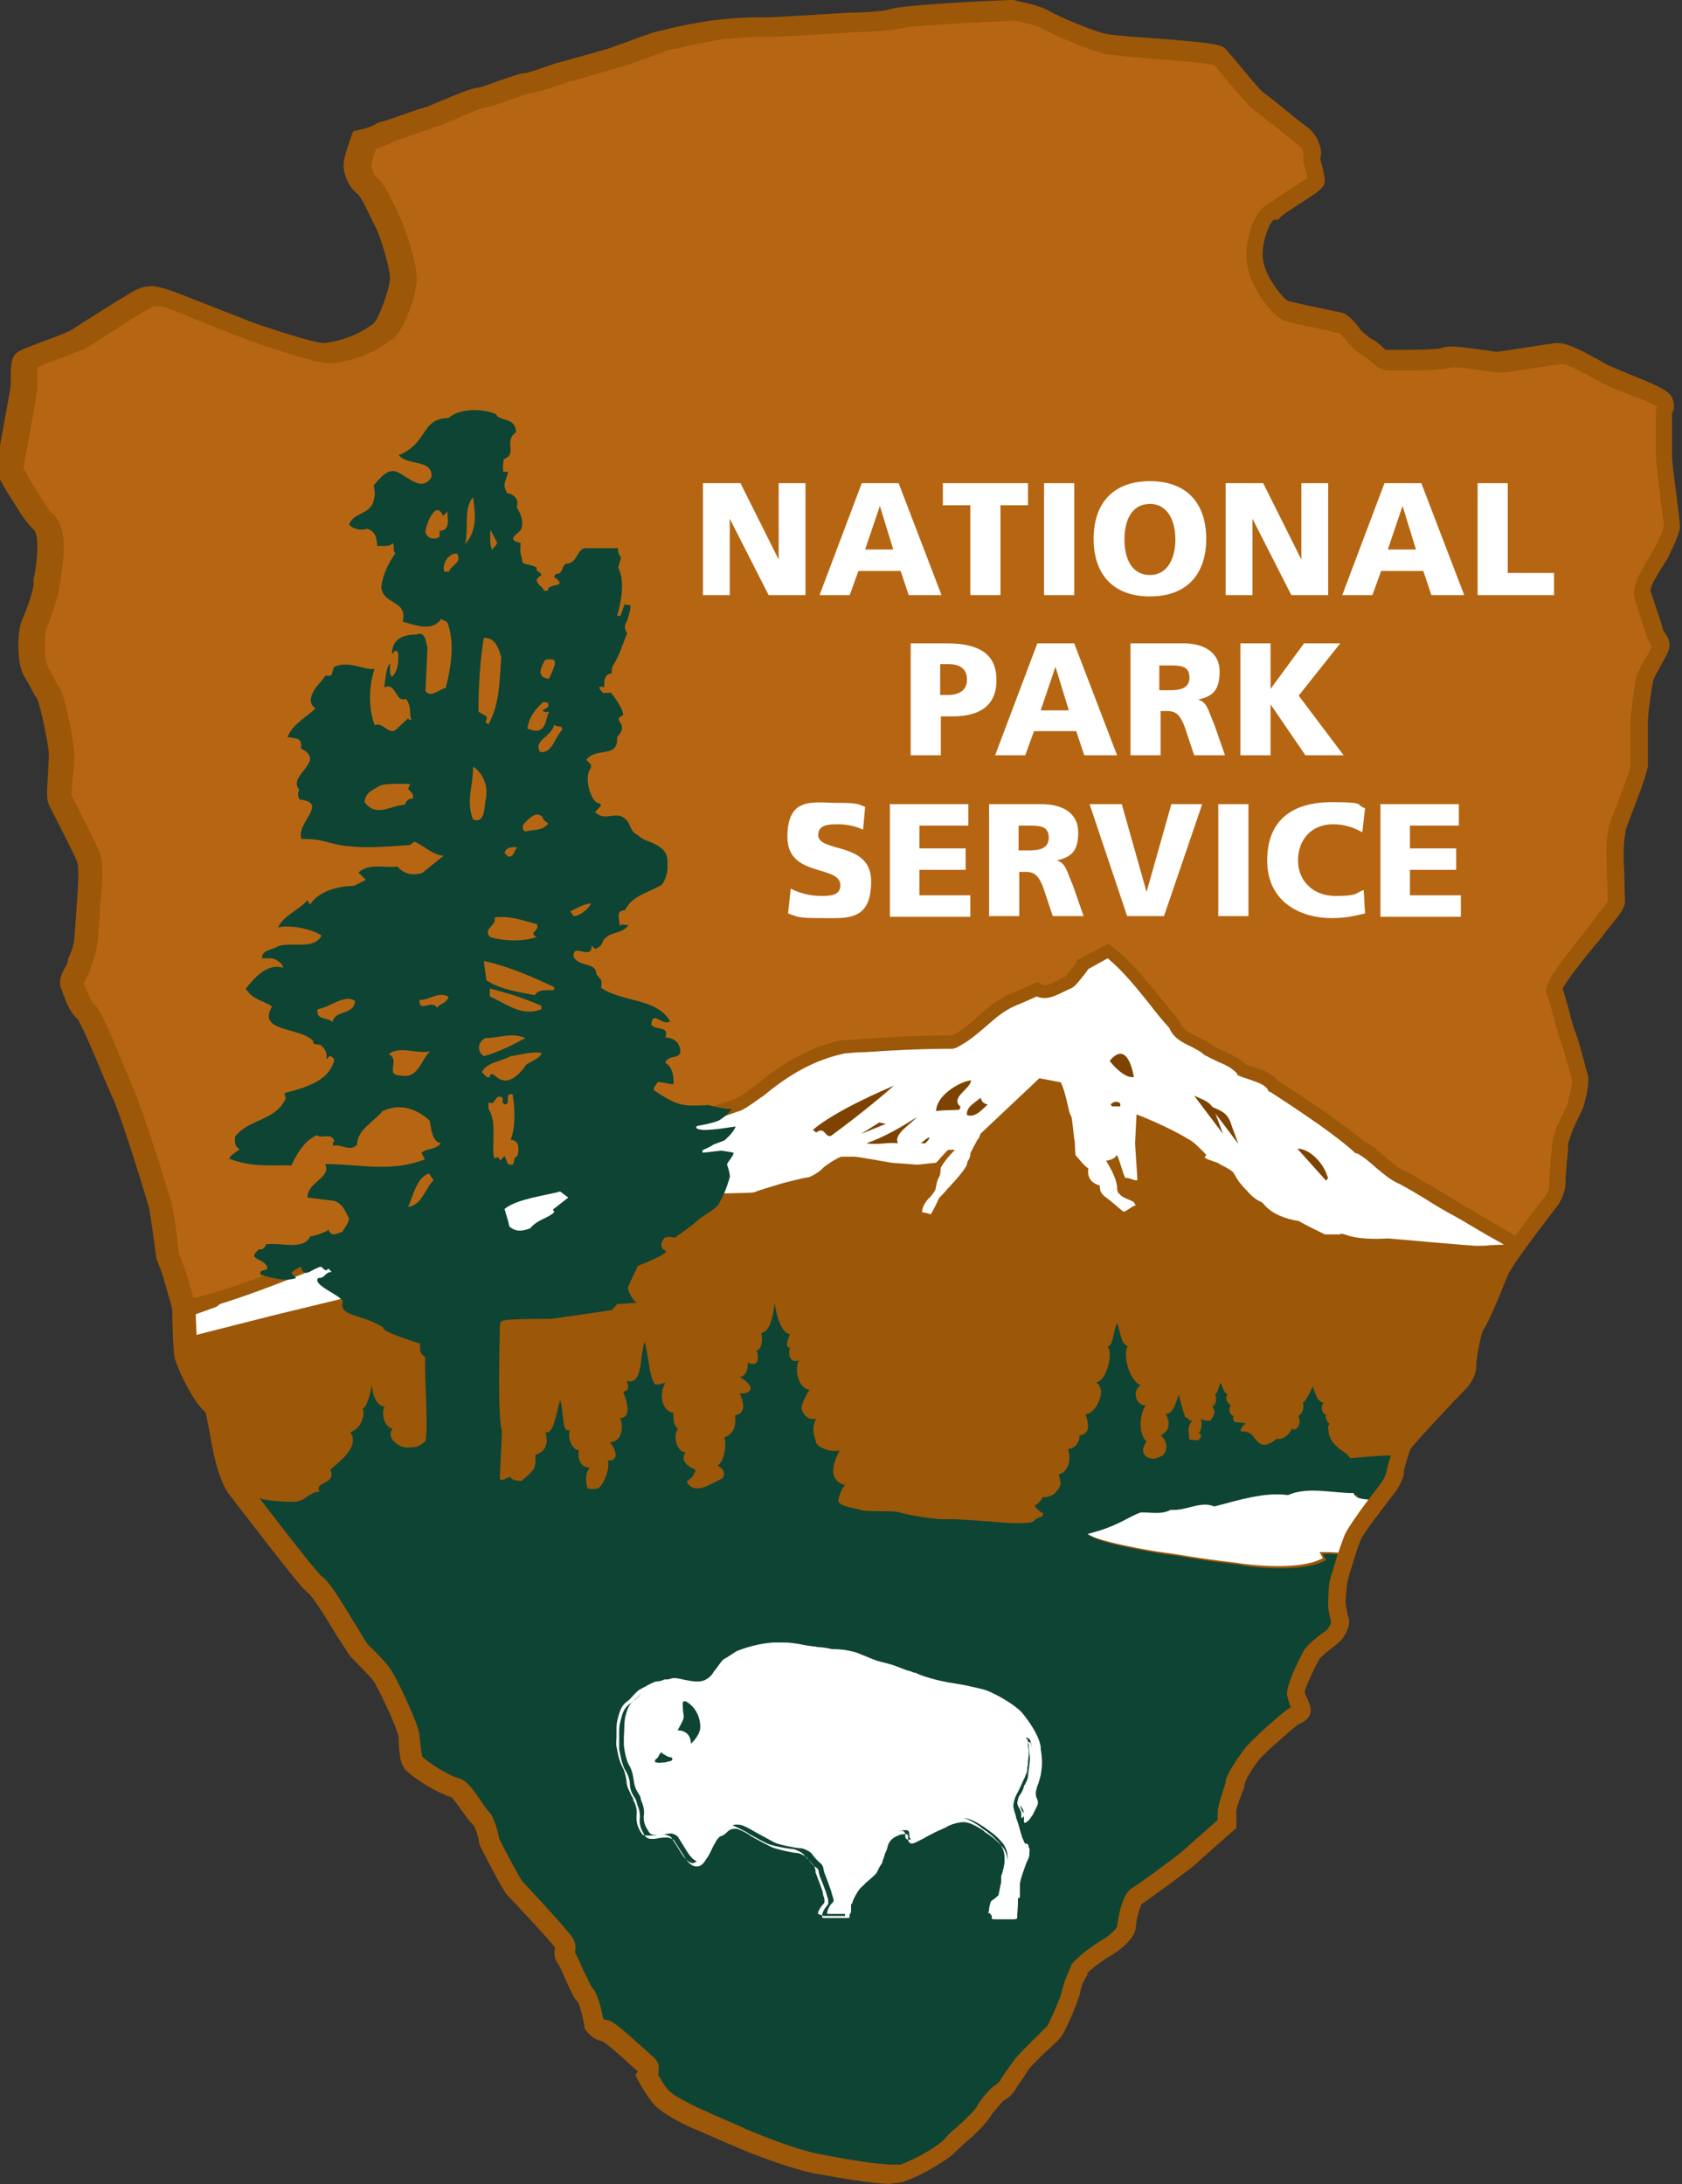 <?xml version="1.0" encoding="UTF-8"?>
<svg xmlns="http://www.w3.org/2000/svg" version="1.1" viewBox="0 0 251 325.9">
  <rect x="0" y="0" width="251" height="325.9" fill="#333333" stroke="none"/>
  <!-- Generator: Adobe Illustrator 29.8.3, SVG Export Plug-In . SVG Version: 2.1.1 Build 3)  -->
  <defs>
    <style>
      .st0, .st1 {
        fill-rule: evenodd;
      }

      .st0, .st2 {
        fill: #0e4434;
      }

      .st3, .st1 {
        fill: #fff;
      }

      .st4 {
        fill: #9c5708;
      }

      .st5 {
        fill: #b66612;
      }

      .st6 {
        fill: #7e4300;
      }
    </style>
  </defs>
  <g id="SKY">
    <path class="st5" d="M248.1,82.1c.5-1,1.4-3,1.4-3.6s-1.2-9.4-1.2-10.4-.1-5.6-.1-6.4.6-.8.1-1.8c-.5-1-7.2-3.2-9.1-4.2-1.9-1-5.6-3.2-6.9-3-1.3.2-8.6,1.3-8.6,1.3-1,.1-6.7-1.2-8-.7-1.3.5-7.8.4-8.8.4s-2.1-1.6-2.6-1.7c-.5-.1-2.4-1.7-2.5-2-.1-.4-1.4-1.7-1.8-1.8-.4-.1-7-1.4-8.2-1.8-1.2-.4-4.2-4.2-4.7-7.2-.5-3,1.1-7.6,3-7.8.7-.7,6.2-3.9,6.2-4.4s-.7-3.3-.7-3.3c0,0,.2-.4,0-1.3-.3-1.1-.7-1.5-1.3-2-.9-.7-6.1-5-6.7-5.3-.6-.4-5-5.9-5.8-6.8-1-.6-13.8-1.3-16.7-1.8-2.2-.4-8.1-3-9.3-3.7-1.2-.7-4.1-1.2-5-1.4-.6,0-15.3.7-17,1.1-1.5.4-5.9.5-6.3.5-.8,0-11.7.8-13.5.7s-5.8.3-6.9.5c-.7.1-4.5.7-7.1,1.5-1,0-7.8,2.7-8.4,2.9-.6.1-6,1.8-7,2-1.1.2-4.5,1.7-5.5,1.7s-5.8,2-7,2.1c-1.2.1-6.6,2.6-7.4,2.8-1,.3-5.2,1.9-6.4,2.2-.7.2-1.2.8-3.7,1.3,0,0-1,2.8-1.1,3.5,0,.9.5,2.5,1.5,3.3,1,.8,2.5,4.4,3.1,5.6.6,1.2,2.2,6.4,2.2,8.2s-2,7.1-3.1,7.9c-.7.5-3.4,2.7-8.1,3.2-1.8.2-10.9-2.9-12.1-3.4-1.2-.5-7.7-3.1-10.3-4.1-2.6-1-3.8-1.5-5.9-.2-1.6,1-7.3,4.5-8.5,5.4-1.2.8-8,3-8.4,3.6-.4.6-.3,2.5-.3,3.7s-2.1,11.3-2.1,12.5c.2.4.8,1.6,1.4,2.6,1.1,1.8,2.6,4.3,3.5,5.1,2.3,2,.7,8.2.7,9.4s-1.2,4.5-1.8,5.9c-.6,1.4-.6,5.7.2,7.1.8,1.4,1.2,2.4,1.8,3.2.6.8,2,7.7,2,9.3s-.6,5.9-.2,6.7c.4.8,3.8,7.5,4.3,8.7.4,1.2,0,6.3,0,6.3,0,0-.2,3.2-.4,5.7-.2,2.4-.8,2.8-1,3.8-.2,1-1.4,2.4-1,3.2.4.8,1,3,2,3.8,1,.8,4.7,10.3,5.7,12.6,1,2.2,5.1,15,5.5,16.8.4,1.8,1,7.1,1,7.1.1.4.7,1.5,1,2.6.5,1.8,1.2,4,1.4,4.9,11.5-1.7,46.8-19,55.3-20.5l27.2-9.5c1-.2,3.1-2,3.9-2.5,3.9-3.3,7.8-5.4,12.3-6.4,5.6-.3,10.7-.7,16.4-.7,4-2,5.3-5.1,9.6-6.6l3-1.3c1.7,1,2.9-.3,4.8-1.1.5-.5,1.9-2.2,2-2.6l3.8-2c3.8,2.9,6.8,7.4,10,11,.8,2.1,3.4,2.3,5.1,3.8,1.6,1,3.5,1.2,4.9,2.8,1.6.7,3.8.9,4.8,2.4,0,0,8.9,5.6,12.9,9.1,2.5,1.2,4,3.6,6.4,4.6,2.9,1.6,5.2,3.1,8.4,4.9,3.7,2.2,7.8,4.5,8.7,5.1,2-2.8,4.6-6.1,4.9-6.5.5-.6,1.1-2.3,1-2.7-.1-.5.4-4.5.4-5.5s.5-1.8.6-2.3c.1-.5,1.6-3.3,1.8-4.1.2-.7.8-3.2.6-3.9-.2-.7-1.2-4.7-1.8-6.1-.6-1.4-1.6-6-2-6.9-.5-1,5.4-7.8,6.3-9.1s3-3.6,3-4.2-.2-6.8-.2-7.3,0-2.9.6-4.5,3.1-7.9,3-8.7c-.1-.8,0-4.9-.1-6.1-.1-1.2.7-6,.8-6.7.1-.7,2.1-3.9,2.4-4.7.2-.7-.6-1.3-1-2.4-.4-1.1-1.6-4.9-1.8-5.5-.2-.6.1-1.6.4-2.1.2-.6,2-3.5,2.5-4.4Z"/>
  </g>
  <g id="MOUNTAIN">
    <path class="st4" d="M209.7,175.7c-2.4-1-3.9-3.4-6.4-4.6-4-3.5-12.9-9.1-12.9-9.1-1-1.5-3.2-1.7-4.8-2.4-1.4-1.6-3.3-1.8-4.9-2.8-1.7-1.5-4.3-1.7-5.1-3.8-3.2-3.6-6.2-8.1-10-11l-3.8,2c-.1.4-1.5,2.1-2,2.6-1.9.8-3.1,2.1-4.8,1.1l-3,1.3c-4.2,1.6-5.6,4.6-9.6,6.6-5.7,0-10.9.4-16.4.7-4.5,1-8.3,3.1-12.3,6.4-.7.5-2.9,2.3-3.9,2.5l-27.2,9.5c-8.5,1.5-43.8,18.7-55.3,20.5,0,.2,0,.4,0,.5,0,.6.2,6.2.4,7,.1.6,1.3,3.4,2.8,5.7.6.8,1.4,1.6,1.6,1.9.7,1,1.3,9.7,3.8,12.5.7.8,9.9,13.2,11.1,14,1.2.8,5.9,9.1,6.5,9.7.6.6,2.8,2.8,3.4,3.6.6.8,3.8,7.3,4.1,9.1,0,.6.3,3.1.6,3.8.9,1,4,3.2,6.5,3.9.8.2,2,2.5,3.2,4.1.3.4.6.6.9,1.1.6,1.3.8,2.8.8,2.8.4.7,3.3,6.5,3.8,7,.5.5,6.7,7.2,7.3,8.1.6,1-.2,1.3.5,2.4.7,1.1,2.1,4.7,2.7,5.3.8.8,1.3,4.3,1.3,4.3,0,0,.7,1.1,1.6,1.1s5.2,4.4,6.2,5,.1,1.7.1,1.7c0,0,1.4,2.8,2.6,3.8,1.1.9,3.7,2.2,4.1,2.4.5.2,5.5,2.4,6.9,3,1.2.5,7,3,11.4,3.9,3.3.7,11.4,2.2,13.1,1.4,1.8-.8,3.2-1.4,5.2-2.7s1.7-1.4,3.5-3c1.8-1.6,3.1-2.9,3.4-3.6.4-.7,1.7-2.2,2.2-2.6.5-.4,1.1-.8,1.4-1.4.2-.5,1.5-2,1.7-2.4.6-1.1,4.9-5,5.2-5.5.4-.5,2.3-4.7,2.5-6,.2-1.3,1-2.6,1.3-3.3.4-.7,2.9-2.6,4.1-3.2,1-.5,2.9-2.2,2.9-3s.8-4.3,1.5-4.6c.7-.4,7.4-5.2,7.9-5.7.3-.3,4.9-4.4,5.6-5,0-.4,0-1.1,0-1.8s.7-2.9,1.3-4.4c.5-1.6,1.7-3.2,2.3-4,.9-1.3,5.8-5.5,6.2-5.7.4-.2,1.3-.5,1.3-1s-.6-1.7-.8-2.6c-.2-.7,1.8-4.8,2.3-5.6.5-.8,2.2-2.1,3.1-2.7.9-.6,1.4-1.9,1.3-2.4,0-.5-.5-1.7-.5-2.7,0-.8.1-2.9.3-3.7.2-.7.4-1.5.8-2.7,0,0,.7-2.1,1.2-3.4.5-1.3,5-7,5-7,.8-1,1.4-2.4,1.4-2.7s1-3.5,1.2-4.1c.2-.6,7-7.9,8.5-9.3,1.4-1.4,1.2-2.5,1.2-2.9s.5-4.6,1.4-6c1-1.5,2.6-5.9,3.6-7.9.3-.7,1.3-2.2,2.5-3.8-.8-.5-4.9-2.9-8.7-5.1-3.2-1.8-5.5-3.3-8.4-4.9Z"/>
  </g>
  <g id="SNOW_CAP">
    <polygon class="st3" points="96.5 168.5 96.9 169.6 99.5 168.7 96.5 168.5"/>
    <path class="st3" d="M169.6,166.3c.4.1,4.8,1.9,7.6,3.6.9.4,2.2,1.8,2.7,2.3.3.5-.5.4,0,.6.3.3,1.8.6,2.1.9.5.3,1.3.6,2,1.2.4.6.7,1.3,1.2,1.8.3.4.6.7.9,1,.8,1,1.7,1.5,2.2,1.7.2,0,1.1,2.1,5.5,2.8,1.2.7,2.5,1.3,3.9,2,.5,0,2.1,0,2.5,0-.8-.3.5,0,.5,0,0,0,1.8.9,6.4.6.3,0,13.2,1.2,13.5,1.1.7,0,1.2,0,1.8-.1.6,0,3-.1,4.4-.2-.5-.3-10-5.9-10.5-6.1-2.4-1.4-4.3-2.6-6.7-3.9-2.4-1-3.9-3.4-6.4-4.6-4-3.5-12.9-9.1-12.9-9.1-1-1.5-3.2-1.7-4.8-2.4-1.4-1.6-3.3-1.8-4.9-2.8-1.7-1.5-4.3-1.7-5.1-3.8-3.2-3.6-6.2-8.1-10-11l-3.8,2c-.1.4-1.5,2.1-2,2.6-1.9.8-3.1,2.1-4.8,1.1l-3,1.3c-4.2,1.6-5.6,4.6-9.6,6.6-5.7,0-10.9.4-16.4.7-4.5,1-8.3,3.1-12.3,6.4-.7.5-2.9,2.3-3.9,2.5l-10.4,3.6-48.5,18.1-10.6,4.2-5.4,2-2.5,2-5,1.8v2.9s13.8-3.5,13.8-3.5l9.5-2.3c.2-.2,53.8-15.4,54.5-15.6.6-.3,6.9-.2,7.5-.4.6-.3,3.5-1.1,3.7-1.2.3-.1,3.8-1,4.2-1s1.9-.9,2.2-1.3c.3-.4,2.5-1.8,2.9-1.8,0,0,1.4,0,1.9,0s5.5.9,5.5.9l3.9.3,2.8-.3s.4-.4.8-.9c.5-.5.9-1,1-1,.2,0,.7-.1,1,0,0,0-1.2,1.1-2.1,2.6-.1.5,0,.9-.2,1.3-.4.7-.5,1.4-.6,2-.2.4-.7,1.1-1,1.3-1,1.1-1,1.9-1,2.1.3,0,1,.2,1.3.3.1-.1,1.1-2,1.2-2.4.3-.3,1-1,1.2-1.3.2-.2,2.1-2.2,2.7-3.2.3-.4.3-.6.4-1,.5-.7.4-1.2.4-1.2,0,0,1.1-2.2,1.2-2.2s.3-.8.4-.8c0,0,8.7-8.2,8.7-8.2l3.2.6s.2.4.5,1.3c.3,1,.6,2.4.7,2.8,0,.2.2.7.4,1.1.2,1,.3,2.8.5,3.8,0,1.1.1,1.8.1,1.9.1,0,1.5,1.9,1.9,1.9,0,.3-.4,2,1.7,2.6.1.8,0,.9.7,1.6,1.4,1,2.7,2.3,2.9,2.3.4,0,1.4-1,1.8-.9,0,0-.2-.3-.3-.5-.1-.2-1.8-.7-2-1.1-.5-.4-.5-.7-.5-1.2-.2-1.9-1.8-4-1.6-3.9,1.7-.3,1.4-1,1.6-.8.4.7,1.1,3.6,1.3,3.4.2-.2,1.5.5,1.7.3.1,0-.4-5.8-.3-5.8"/>
  </g>
  <g id="MOUNTAIN_DETAIL">
    <path class="st6" d="M169.2,160.7c-1.1.3-2.9-1.4-3.6-2.4,2.8-3.4,3.6,2.5,3.6,2.4Z"/>
    <path class="st6" d="M144.9,161.2c0,1.3-3.3,2.6-1.5,4-.3,0,0,.3-.3.4-1,.1-2,0-3.4.2,0-2.2,3.2-4.3,5.2-4.6Z"/>
    <path class="st6" d="M133.4,162c-1.7,1.5-4.9,4.2-9.4,7.5-.9.3-.9-1.5-2.2-.5l-.5-.4c3.4-2.9,10.7-6,12.1-6.6Z"/>
    <path class="st6" d="M147.4,164.8c-.9.8-1.8,2-3.1,1.6-.2-1.3,1.5-2,2-2.6.2.5.4.9,1.1,1Z"/>
    <path class="st6" d="M167.1,165.1h-1.1c0,0-.5-.3,0-.5.4-.3.9-.2,1.1,0,.2.2,0,.6,0,.6Z"/>
    <path class="st6" d="M183.8,168l1,2.7-4.3-5.7c1.7.8,2.7.9,3.3,3Z"/>
    <path class="st6" d="M181.5,166.5l1,2.7-4.3-5.7c1.7.8,2.7.9,3.3,3Z"/>
    <path class="st6" d="M198.2,175.7l-.3.5-4.3-4.8c1.8,0,3.9,2.1,4.5,4.2Z"/>
    <path class="st6" d="M136.8,166.7c-.9,1.1-3.5,2.5-2.8,3.9-1.5-.2-2.9.3-4.7,0,2.6-.9,5.2-2.4,7.5-3.9Z"/>
    <polygon class="st6" points="128.5 169.2 131.2 167.5 132.2 167.7 128.5 169.2"/>
    <path class="st6" d="M138.7,169.7c0,.4-.5.7-.6.9h-.7c.3-.2,1-.9,1.4-.9Z"/>
  </g>
  <g id="MOUNTAIN_OUTLINE">
    <path class="st4" d="M27.6,196l-.3-2c6.2-.9,19.9-6.6,31.9-11.7,10.3-4.3,19.2-8.1,23.2-8.8l27.2-9.5c.6-.1,2.1-1.3,2.8-1.8.3-.2.5-.4.7-.5,4.2-3.5,8.2-5.6,12.6-6.5h.2c1.1,0,2.2-.1,3.3-.2,4.3-.3,8.5-.5,12.9-.5,1.6-.8,2.7-1.8,3.9-2.9,1.5-1.3,3.1-2.7,5.5-3.6l3.4-1.5.4.3c.7.4,1.2.2,2.5-.5.4-.2.8-.4,1.2-.6.5-.6,1.6-1.9,1.7-2.2v-.3c.1,0,.4-.1.4-.1l4.3-2.3.5.4c2.7,2.1,5,4.9,7.2,7.6,1,1.3,2,2.4,2.9,3.6h.1c0,.1,0,.3,0,.3.4.9,1.3,1.4,2.4,1.9.8.4,1.6.8,2.4,1.4.5.3,1,.5,1.6.8,1.1.5,2.3,1,3.3,2,.4.1.8.3,1.2.4,1.3.4,2.8.9,3.7,2.1,1.3.8,9,5.7,12.8,9,1.3.6,2.3,1.5,3.3,2.4,1,.9,1.9,1.7,3,2.1h.1c1.4.8,2.6,1.6,3.9,2.3,1.4.8,2.8,1.7,4.5,2.7,1.6.9,3.2,1.9,4.6,2.7,2.2,1.3,3.7,2.2,4.1,2.4l-1.1,1.7c-.3-.2-2-1.2-4-2.3-1.4-.8-3-1.8-4.6-2.7-1.7-.9-3.2-1.8-4.6-2.7-1.3-.8-2.5-1.5-3.8-2.2-1.4-.6-2.4-1.5-3.5-2.4-.9-.8-1.8-1.6-2.9-2.2h-.2c-3.9-3.6-12.7-9.1-12.8-9.2h-.2c0-.1-.1-.3-.1-.3-.5-.8-1.6-1.1-2.7-1.5-.5-.2-1.1-.3-1.6-.6h-.2c0,0-.1-.3-.1-.3-.7-.8-1.7-1.3-2.7-1.7-.6-.3-1.3-.6-2-1h-.1c-.6-.6-1.3-.9-2-1.3-1.3-.6-2.7-1.3-3.3-2.8-1-1.1-2-2.3-2.9-3.5-2-2.5-4-5-6.3-6.9l-2.9,1.6c-.5.8-1.7,2.2-2.1,2.6h-.1c0,.1-.2.2-.2.2-.4.2-.9.4-1.3.6-1.2.6-2.5,1.3-4,.7l-2.5,1.1c-2.2.8-3.5,2-5,3.3-1.3,1.1-2.6,2.3-4.6,3.3h-.2c0,.1-.2.1-.2.1-4.5,0-8.7.2-13,.5-1.1,0-2.1.1-3.2.2-4.1.9-7.8,2.8-11.8,6.1-.2.2-.4.3-.7.5-1.4,1-2.6,1.9-3.5,2.1l-27.3,9.5c-3.7.6-13,4.5-22.9,8.7-12.8,5.3-26,10.9-32.4,11.8Z"/>
  </g>
  <g id="FORGROUND_x2F_TREE">
    <g>
      <path class="st2" d="M201,217c-.9-.7-2.2-1.3-2.7-3,0-.4-.3-1.2.1-1.5-.3-.3-.8-1-.5-1.4-.6-.1-.9-1.1-.4-1.8-.9,0-1.3-1.6-1.6-2.4-.4.8-1.1,2.4-1.5,2.4.2.3.2,1.6-.7,2,.6.8,0,2.4-.9,1.9-.5.9-1.3,1.7-2.3,1.5-.9.7-1.7,1.2-2.5.7-1.2-.9-.9-1.8-2.8-1.8-.3-.3.6-1.2.7-1.2-.5-.1-1.6-.2-1.6-.2,0,0-.5-.3-.2-.9-.6-.1-.9-1.1-.4-1.6-.6-.3-1-1.2-.5-1.6-.6-.3-.7-1.1-1.1-1.8-.2.7-.4,1.6-.8,1.8.3.4.3,1.4-.4,1.8.7.8.1,1.6-.3,2.1-.5,0-1,0-1.4-.3,0,0,.4,1.4-.3,2.1.6.3.2.8,0,1.1-.5,0-.8,0-1.4-.1-.2-1.5-.3-1.9.4-2.8-.7,0-.3-.3-1-.5-.3-.6-1-3.4-1-3.4-.4,1-.7,2.8-1.9,2.9.5,1.1.8,2.4-.8,3.2,1.4,1.1.8,2.8.1,3.1-.5.2-1,.6-2,.2-.4-.2-1.3-.9-.2-2.4-1.5-1.4-.8-4.7-.1-5.4-1.2.2-2.3-1.9-.8-3-1.7-.7-2.7-4.6-1.9-5.8-1.1-.4-1.1-2.3-1.6-3.5-.6,1.3-.5,3.2-1.4,3.6.8.7,0,4.9-1.7,5.3,1.8,1.2-.3,4.9-1.6,4.7.6,1.8.6,3-.9,3.2,0,1.3-.9,2-1.7,2,.6,2.1-.3,3.6-1.4,3.8.2,1,.6,1.5-.3,2.5-.8,1.1-2.1.9-2.1.9,0,0-.5,1.1-1.2,1.2.4.9,1.3,1.2,1.3,1.2l-.2.5s-.8.2-1.3.7c-.4.5-4.5.2-4.5.2,0,0-7.1-.6-8.5-.5-1.4.1-5.6-.6-6.9-1-1.3-.4-4.8,0-5.9-.4-.9-.3-2.7-.4-3.3-1.2,0-.7.4-1.8,1-2.5-2.9-.8-1.5-3.8-.8-5.2-.8.4-3.1-.2-3.5-1.1-.4-1.3-.7-2.3,0-3.6-1.5.4-2.2-1.2-2.2-1.6s.5-1.7,1.2-2.7c-1.6-.2-2.3-2.9-1.6-4.4-1.2.5-1.7-.8-1.3-1.9-.7.1-.5-1,0-2-1.8-.3-2.3-4.7-2.3-4.7,0,0-.3,4.4-2,4.5.3,1.1,0,2.6-.7,2.6.4,1.1.1,1.7.1,1.7,0,0-.4.7-1.4.1,0,.6,0,1.9-1.2,2.2.8.4,2,1.4,1.5,2-.5.6-1.5.4-1.5.4,0,0,.8,1.8.4,2.5-.4.7-.3.5-1.1.8.2,2-.5,2.9-1.6,3.3.4,1.3-.1,3.6-1,4.2,1.6.9.7,1.9.7,1.9,0,0-1.5.8-2.4,1.2-2.5,1-2.9-.8-2.9-.8,0,0,1-.4,1.3-1.7-1.3-.5-2.3-1.4-1.5-2.6-1.2.1-2-2.4-1.1-3.5-.5-.3-.8-1.1-.7-2.4-1.2,0-2.5-2.1-1.2-4.5-.4.2-1,.3-1.5.3-.9-.9-1-4.3-1.6-6.4-.6,1.9-.4,4.1-1.2,5.4-.4.5-.9.7-1.4.4,0,.8.6,1.3-.6,1.7.5,1.2,1.4,3.9-.5,3.9.6,1.1.4,3.6-1.5,3.6,1.3,1.5,1.1,3-.3,2.7.4,1.3-.7,3.6-1.2,4-.5.5-1.8.2-1.8.2,0,0-.7-1.8.3-3.1-1.3,0-1.9-1.3-1.6-2.6-.9,0-1.7-1.5-1.4-3-1.2.5-.8-2.6-1.4-4.5-.6,2-1,5.3-2.2,4.8.4,1.4.3,2.8-1.5,3.4,0,1.7.3,2-2.1,3.9-.4-.1-1.4,0-1.6-.6-.5,0-1.2.7-1.6.3,0-1.2.3-6.1.3-7.2-.7-2.2-.3-14.6-.3-15.6s.5-.8.9-.9c.5-.2,6.8-.2,6.8-.2l9-1.3.8-.9,3-.2c-.7-.2-1.4-1.9-1.4-2.2s1.5-3.3,1.5-3.3c0,0,4.9-1.9,4.1-2.3-.8-.3-.7-1.1-.3-1.7.4-.6,1.7-.2,1.7-.2,0,0,3-2.1,3.3-2.5.3-.4,2.3-1.5,2.9-2.1.6-.6.8-1.4,1.1-1.9.2-.3.8-2.1.9-2.5.1-.4-.3-1.7-.4-1.9-.1-.2,1.3-1.7.9-1.8-.3-.1-1.8-.3-1.8-.3,0,0-2.5.3-2.7.3s0-.4,0-.4c0,0,1.2-.5,1.4-.7.5-.3,1.7-.6,1.9-.8s1.1-.9,1.6-2c-.2,0-3.5.6-5,.5-1.5-.2-.7-.6-.7-.6,0,0,2-.3,3.2-.8,1.4-.9,1.7-1.5,1.9-1.7-1.1,0-2.2-.3-3.5-.6-3.8.2-4.5.2-8.1-2.2-.2-.5.4-.8.5-1.2.9-.1,1.6.3,2.4.3.1-1.3-.2-2.6-1.2-3.2.4-1.4,2.5-.3,2.2-2.1-.3-1.2-1.1-1.6-2.2-1.7.6-1.8-1.5-1-2.1-1.9.2-2.3,1.6.3,2.8-.5-2-3.5-7.1-2.8-10.3-5,.1-.6.1-.8,0-1.2l-.7-.8c0-1.9-2.5-1-3.4-2.6-.2-2.3,2.7.7,2.7-1.7l.5.5c.6-.2,1-.5,1.2-1.2.9-1.5,2.9-.9,3.8-2.4-.5.1-1.1-.2-1.4.2.3-.7-.8-2.3.9-2.4,1-2.2,3.8-2.7,5.5-3.8.6-.9.9-1.9.8-3.1.3-3.2-3.6-3.1-4.4-4.3-1.2-.4-1.1-1.9-1.9-2.4-1.4-1.3-2.9.5-4.5-1l.9-1c-.3-.7-.4,0-.9-.7-.7-.5-1.7-3.7-.6-4.9v-.5c0,0-.7-.7-.7-.7,1.4-2,4.8-.1,4.6-3.4,2-2.2-1-2.4.9-3.3,0-.8-1-2.3-1.8-3.3-.5-.1-1,.1-1.2,0-.4-.4-.5-.6-.6-.9h.8c-.2-2.2,1.1-2,1.1-2,0-.4,0-1,.2-1.2,1.1-1.8,1.4-3.2,2.1-4.8-.4-.6-.5-1.1,0-1.9.1-.3.5-1.6.5-2.1,0-.3-.6-.2-.9-.3l-.6,1.7h-.5c.6-2.1,1.2-5.1.2-7.1.1,0-.2-.2,0-.2l.4-1.5c-.4,0-.5-1.3-.5-1.3-1.2,0-3.6,0-4.9,0-1.3.3-1,1.9-2.5,2.3-1-.2-.7,1.8-1.8,1.5-.3.4-.3.5-.3.5.3.2.4.3.6.5,1,1-1.7.5-1.5,1.5-.3.1-.4,0-.6.1-.2-.8-1.1-.8-1.1-1.8.1,0,.5-.6.7-.5,0-.6-.9-.5-.7-1.2-.6-.4-1.5-.4-2.1-.7,0-.2-.2-.9-.3-1.4-.1-.6,0-1.3,0-1.6-2.4-.4-.2-1.5,0-1.9.5-.9.2-2.2-.6-3.4.4-1-.2-1.9-1.4-2.1-.9-1.5,0-2,.1-3.2h-.7c-.1-.9,0-1.3.1-1.9,2.1-.7-.1-2.6,1.8-4,0-2.3-2.5-1.6-2.9-2.6-.3-.4-4.7-1.6-7.2.5-4.1,0-3,3.8-7.4,5.5,1.3,1.7,5.1.5,4.9,3.3-1.7,2.7-4.2-1-5.8-.9-1.1,0-2,1.2-2.8,2.1,0,.7.3,1.1,0,2.1-.4,2.4-3,1.8-3.7,3.8.7.7,1.8.9,2.7.6,1.2.4,1.4,1.2,1.5,2.6.6-.1,2,.2,2.3-.5.3.4,0,1.2.4,1.6-1.1,1.5-1.8,3.1-2.1,4.9.2,2.9,4,1.9,3.2,5.3,1.6.3,4.3,1.7,5.8-.5.3.5.7.2.9.7,1.1,2.9.5,6.8-.3,9.7-.8,0-2.2,1.6-3,.4l.3-6.5c-.3-.7-.2-2.5-1.7-1.9-2,0-3.6.7-3.6,2.9l.5-.5c.2,0,.3.1.4.3.1,1,.1,2.7-.9,3.6-.5-.5-.2-1.3-.3-2-.7.8-.6,2.5-.9,3.6,1.9-.9,1.6,2.3,3.3,1.7.9,1.2.4,2.2.8,3.1-.3.1-.4-.1-.5-.2l-1.5,1.4c-1.3,1.5-2-.9-3.5-.4-.9-2.5-.9-5.7,0-8.4-1.4.3-3.8-1.3-6-.3-.5.7,0,1.6-1.3,1.3l-.6.8c-3,3.1-.9,4.1-.9,4.1-1.3,1.3-3.4,2.3-4.2,4.3,1.3.2,2.3.1,2,1.7,4,1.9-2.2,4-.2,6.2-.5.5,0,1.4,0,1.4,4.5.5-.6,3.5.3,5.9,3.4-.1,4.2.9,7.3,1.1,2.6.3,5.9,0,8.9-.2l.6-.5c1.3.4,2.7,2,4.4,2.1l-3.1,2.5c-1.3.6-2.9.2-3.8-.9-1.9.3-4.1-.6-5.8.9l1.1,1.1-1.8.9c-2.2,0-5.4.8-6.5,2.8,0-.1-.4-.4-.4-.7-1.1,1.4-3.6,2.3-4.4,4.1,1.6-.4,4.8.1,6.5,1.2-1.2,2.3-4.8.8-6.7,1.7-.7.5-2.2.4-2.2,1.7h1.2c.7-.1,2.1.9,1.9,1.4-2.3-.7-4.2,1.5-5.5,3.1.8,1.6,2.6,1.8,3.9,2.7-2.3,3.9,4.3,3,6.2,5.2-.4.5,1,.5,1,.5.7.6,1.1,1.2.9,2.2l.5-.5c.4,0,.5.3.7.5-.7,3.2-4.3,4.2-7.4,5,0,.3,0,.6.2.7-1.6,3.6-5.4,3-7.6,5.8-.1.8-.1,1.5.7,1.9-.5.3-1.5,1-1.6,1.4,3,1.2,5.7,1,9.3,1,.8-1.7,1.9-3.7,3.8-4.5.7.6,2.2-.5,2.6.9-.3.2-.2.5-.2.7,1.3-.4,2.5,1,3.6-.2,0-2.2,2.5-3.4,3.8-5,2.6-1.2,5-.4,7,1.4.3.9.2,3.1,1.7,3.4-.8,1-2,.7-2.9,1.4l.5,1c-5.1,2-9.6.7-14.9.7,1.1,2-2.7,2.7-2.6,5l4,.5c1.4.5,1.7,1.8,2.2,2.6-.1.8-.6,1.3-1,2-.7.2-1.6.9-2.1-.3.7-.3-1.1.8-2.7,1-1,2.2-4.7.8-6.7,1.2.3,0-.4,1-.9.7-2.2,1.7,1.1,1.3,1.2,2.9-.3.4-1.3.1-1,.9,1.6.5,3.8,1.1,5.3.5l-.7-.7c.3-.5.9-.7,1.4-1,.5,2,1.8.2,2.9,0,.4,0,.7,1,1.2.3l.5.5c-1,0-1,1-2,.9-1,1,3.2,2.5,3.7,3.5-.8,2.3,2.8,1.8,6,3.9-.3.4,2.3,1.4,5.5,2.4,0,1.3-.1,1.3.8,2.1-.3.4.5,10.8,0,12.4-.8.8-1.2,1-2.8,1-1.2,0-3.2-1.5-2.1-2.8-1.4-.3-1.7-2.5-1.2-3.3-.6,0-1.8-.8-1.9-3.4,0,.4-.6,3.5-1.4,3.7.5.7-.2,3.1-1.8,3.5,1.4,2.2-1.6,4.4-3,5.6,1,2.3-2.5,1.7-1.6,3.3-1.6,0-2.2,1.6-4,1.5-2.2,0-4.4-.2-5.7-.8-.4,0-1.1.2-1.5,0l6.5,8.5,7-.9c.2.3.6.6.5,1-2.2.5-4.6.7-6.5,1.1.8,1.1,1.7,2.1,2.4,2.9l11.4-2,.3.7c-2.8,1.7-6.6,2.2-10.5,2.4,1.1,1.2,1.5,1.9,2.2,3,5.1-.8,10.4-2,15.4-2.5.3,0,.3.3.1.8-3.8,1.7-9.5,2.4-14.8,2.9l.9,1.3c.4.7.7,1.3,1,1.8,5.6,0,10.4-.7,15.4-2.2,1-.1,2.8-1,3.9-.7.5.1.8.5.9,1.2-1.8.8-3.1,1.3-5.3,1.4l-4.2.8c-3.3.6-2.5.4-6.2.8-1.2-.1-2.5,0-3.7-.3.9,1.5,2.3,2.7,3.4,3.9,8.6,0,16.5-2.5,24.8-3.7l.2,1.2c-1.2,1.2-3.1.6-4.4,1.4-.3-.3-.6-.5-.4-1.1-.4-.2-.9,0-1,0-.3.7.4,1.1.1,1.3-6.4.9-13.4,2.3-18.7,1.6.7.6,2.1,3.6,2.1,3.6,7.6,1.4,13.2-2.1,20.5-2.2,12.5-3.4,20.6-4.4,34.9-5,.2.3.5,1.6.5,1.6-19.6-.8-36.1,8.9-55.4,6.7.3.5.6,1.2.8,1.7.3.9.5,1.2.6,1.7,15.2.4,34.7-4.4,50.4-6.5,27.4-1.3,52.7,3.3,78.7,5.7l-.4.5c-8.8.4-17.7-2-27.5-.3-21.3-4.7-42.6-6.4-64.9-2.1-12.4,1.3-25.2,5.5-36.1,3.4.6,1.3.4,3,.6,3.6-.1,0,10.1,0,9.1.1h5c4.5-.8,9.5-1,14.1-2.2,6-1.3,11.5-1.1,17.3-2.8,28.8-3.2,53.8,4.9,79.9,4.7,1.1-1.2,2.7-2.7,4.3-4.1.5-.4,1.3-1.2,1.8-1.6.4-.2.5-.2.8-.4.4-.3.7-.2.4-1-.2-.8-.5-1.3-.7-2.3.2-1,.6-2,1-2.8.4-.8.8-1.5.9-1.9-1.9-.2-7.7-.8-9.5-1.1-.3,0-.2-.3-.3-.7,4.4-.4,8.6.7,10.4.8,1.3-1.7,4.1-2.4,4.2-4.9-.8-2.1-.5-4.1-.3-5.8.3-1.7,1-3.1,1.2-4.1-1-.2-3-.4-4.2-.3l.5.9c-3.9,2.2-13.1.8-12.9.7-7.6-.9-6-.9-12-1.7-.5-.1-8.6-1.4-10.2-2.6,4.7-1.2,5.9-2.5,7.9-3.2,1.3,0,3,.4,4.5-.4,2.3.2,4.5-1.4,6.5-.5,3.5-.9,7.5-2.2,11-1.7,2.9-1.3,6.6-.2,9.8-.3.2,1.3,2.6.8,3.7,1.2.6-.7,1.5-1.8,2.2-2.9,0-.2.2-.4.3-.7.1-.4.3-1.2.4-1.5.2-.7.3-1.2.5-1.6-.8-.9-7.4,0-8.1,0ZM88.2,134.8c-.3.8-1.7,1.9-2.6,1.9l-.5-.7c1-.5,2-1.1,3.1-1.2ZM61.6,119.2c-.6-.2-1.1.5-1.2.9-2,0-4.2,2-6-.4.1-1.5,1.4-1.9,2.2-2.4.8-.5,4.6-.3,4.6-.3l-.3.7c.4.5.9.8.7,1.5ZM49.6,152.5c-.8-.8-2.5-.2-2.2-1.9,1.9-.3,4.2-2.4,5.6-1.2-.3,2.2-2.9,1.2-3.4,3.1ZM178.7,245.7c-.5,0-2.5.7-4.8.4.2-.7-.8-.6-1.3-.9l-.4.7-22-3.4v-.7c9.8.6,19.3,2.6,28.5,3.9ZM159,237.7c-1.3.5-5,.1-5-.7l5,.7ZM147,236.1l5.1.7h-5.2s.1-.7.1-.7ZM149,241.8l.2.3c-1.6.2-4.6.5-6-.3,1.3-.3,4-.3,5.8,0ZM145.4,236.1c-.4.8-3.7.5-4.4-.5l4.4.5ZM142.1,241.8l-6.3-.2c1.8-1.6,4.4,0,6.3.2ZM134.6,235.1l3.6.4c-.3.3-5.2,1.1-3.6-.4ZM134.1,241.3c-.2.7-5.5.6-6,0,.9-.5,4.4-.2,6,0ZM125.9,234.9l5,.3c-.5.7-4.3.7-5.6.5l.7-.7ZM114.2,235.6l-.6.7-3.4.3c1.2-1.4,2.8-.9,4-1ZM107.2,236.3c-1.2,1.2-3.3.9-4.1.5.9-.9,2.7-.3,4.1-.5ZM99.1,232.1h3.5c-.4-.1-4.3,1.5-3.5,0ZM100.7,237v.3c-1.9.4-4.1,1.9-5.5.4,1.7-.5,3.7-.3,5.5-.7ZM91.9,232.6h3.5c-.4.3-3,1.4-3.8.8l.3-.8ZM92.8,237.7l.2.6-5,.7c1.2-1.1,3-1.4,4.8-1.3ZM89.2,232.9c-.6.9-2.8,1.4-4,1-.2-1.4,3-.7,4-1ZM78.6,229.6c-.3,0-1.9.8-2.6.6,0-.9,2.1-.5,2.6-.6ZM74.6,173.2c0-.2-.1-.4-.3-.5-.2,0-.3,0-.5.2-.6-1.6.5-5.4-.9-7.4v-1c1.2.6.8-1.4,2.1-.7.1.3-.2.8.3,1,1.1,0-.2-1.8,1.2-1.5.3,1.8.5,4.8-.3,6.8,1.5,0,1.2,1.8,1,2.4-.9.3,0,1.7-1.4,1.2l-.5-1.2-.7.7ZM79.8,148.5c-2.5-.5-5-.8-7.2-2.2l-.4-2.9c3.7.8,7.1,2.3,10.5,3.9v.4c-.7.2-2.2-.3-2.9.8ZM80.8,150.1v.5c-3,1.2-5.3-.9-7.7-1.9v-1.2c2.7.7,5.3,1.5,7.7,2.6ZM72.5,119.2c-.3,1.2,0,3.7-1.9,3.1-1.1-2.7,0-4.9,0-7.9,1.4.9,2.3,2.8,1.9,4.8ZM72.4,154.9c2.3,0,3.9-.9,6,0-1.8,1-4,2.1-6.2,2.7-1-.7-1-2,.2-2.7ZM76.2,157.6c1.6-.2,2.9-.7,4.6-.5,0,.6-1.4,1.3-2.2,1.7-1,1.4-2.7,3.4-4.5,1.9-.3-.2-.7-.7-1-.2v.2c-.6.3-.8-.5-1.2-.7.7-1.5,2.9-1.6,4.3-2.4ZM82.7,180.9c-1.1,1-2.4,1-3.6,2.4-1.1.4-2.1.6-3.1-.3-.2-1.1-.4-1.4-.7-2.6,1.8-1.5,6.1-2,8.3-2.6l1.2.9-2.3,1.8.2.3ZM83.9,108.9c-1.1,1.1-1.5,3.6-3.3,3.3-1.1-1.7,1.8-2.3,2.1-4.1.3.5,1.2,0,1.2.8ZM81.3,98.5s1.3-.4,1.5.2c.2.5-.9,2.6-.9,2.6-2.1-.3-1-1.9-.6-2.8ZM81,104.8c.3,0,.6-.1.8.2.2.7-.5.7-.8,1,.2.4.7.2,1,.2-.7.6-.2,3.9-3.3,2.5.2-1.2.6-2.3,2.3-3.9ZM78.2,122.9c.6-.6,1.9-2.1,2.8-.9,0,.4.5.6.8.9-.9,1.2-2.3.8-3.4,1.2-.5-.3-.5-.8-.2-1.2ZM77.2,126.4c-.5.5-.5,1.6-1.4,1.4l-.5-.5c.2-.9,1.1-.9,1.9-.9ZM80.1,137.9c.6.9-1.4,1.3,0,1.9-1.7.7-5,.7-7,0-1.1-1.2,1.1-1.7.7-2.9,2.4-.3,4.3.5,6.3,1ZM74.2,81s-.2.5-.8,1c-.4-.9-.2-2.9-.2-2.9l1,1.9ZM74.8,98.1c-.3,3.8-.2,6.8-1.9,10l-.5-.4c.3-.2.2-.5.2-.8l-1.2-.7c0-3.5.2-7.5.8-11,1.7-.1,2.2,1.5,2.6,2.9ZM70.6,74.2c.3,2.3.7,4.9-1.2,7,.6-2.3-.3-5.3,1.2-7ZM65.6,79.2v.9c-.7.5-1.9.3-2.1-.7,0-1.1,1.6-5,2.6-2.4l.7-.7c-.2.5.7,2.9-1.2,2.9ZM67,85.3h-.7c-.4-1.2.7-2.8,1.9-2.7.8,1.4-.8,1.6-1.2,2.7ZM59.9,160.5c-2.7,0,0-2.3-1.9-3.2,1.7-1.3,4,0,6.2-.4-1.3,1-1.7,4.1-4.3,3.6ZM65.2,150.4c-.7-1.4-2.7.9-2.6-1.2,1.5.1,2.7-1.3,4.3-.5,0,.9-1.4,1.1-1.7,1.7ZM60.9,180.1c.8-1.7,1.2-4.3,3.1-5l.7,1c-1.3,1.3-1.7,3.7-3.8,4ZM64.5,228.4h-2.6c.3-.2,2-.7,2.6,0ZM55.7,229.8c-.3,0-3,1.2-3.6,1.4-.6.2-.5-1.2-.5-1.2,3.6-.8,3.5-.8,4.1-.8s.3.5,0,.6ZM56.6,229c.9,0,2.5-.7,3.5-.5.2.8-2.9,1.2-3.5.5ZM62.8,233.1c-.9.3-3.1.4-4.1.6.2-.2-.5-.3-.2-.5,1-.5,3.3-.7,4.5-.7-.1.2.3.5-.2.6ZM64.4,232.7s-.2-.5-.2-.5c1.1-.6,3.3-1,4.6-.9-.9.9-3.1,1.4-4.3,1.3ZM66.7,237.2s-.3-.3,0-.4c.9-.6,2.9-.8,4-.6-1.2.7-2.6.6-3.9,1ZM69.8,231.5v-.5c.7-.2,1.7-.5,2.6-.4-.2,1-2,.4-2.6,1ZM72.4,235.7c.5-.6,2.8-.8,4.1-.7-1.2,1.2-3.1,1.4-4.1.7ZM74.1,242.1l-.6-1.3c1.8-.2,3-1.3,4.9-.4-.9.9-2.9,1.1-4.3,1.7ZM78,234.7c1.3-1.1,3.6-1.2,4.7-1.1.5,0,0,.4.3.3-1.5.3-2.8,1.1-5,.8ZM80.3,240.1c.5-1.5,2.9-1.2,4.3-1.9l1.5.7c-1.9.5-4.1,1.1-5.8,1.2ZM104.3,242.5c-7.1,1.4-21.6,3.5-21.4,3.4,0-.3-.4-.9.1-1,2,0,4.2-2.1,5.7-.4.2-.2,1.3-.3,1.3-.3,0-.3,0-.4.2-.7,1.9.4,4.2-2.1,5.9-.3-.5,0,3,0,3.2-.9,1.6-.3,3.5-.4,5-.2v.4ZM106,242.5v-.6c2-.5,4.2-1.1,6.2,0l-6.2.7ZM118.7,241.6c-1.9-.3-3.4.5-5.3.2v-.5c1.8-.2,3.4-.4,5.3-.2v.5ZM117.5,236.1c-.3,0,.2-.4.1-.5.6-.4,2.8-.7,3.7-.3-.6.3-3.2.8-3.9.8ZM120,241.4c2.1-.4,4.2-.6,6.4-.2-.3.5-5.7.9-6.4.2ZM128.2,246.9c-2.1-.4-5.2,1-7.2-.4,1.2-.3,5.2-.4,7.2-.1v.5ZM137,247.1c-2.1.6-4.7,0-7-.2,1.4-1.5,4.8,0,7,0v.2ZM193.1,252.4l-.2.6c-12.8-2.4-27.3,0-39.4-3.7-5.8-1.1-10.2-.5-15.6-2.2l1-.5c18.4,1.2,36.7,4,54.2,5.8ZM179.7,245.9v-.5l5.4.3v.7s-5.4-.5-5.4-.5ZM193.4,241.3l5,.3c-1.9,0-3.5.7-5.5.5l.5-.8ZM190,241.3c.7,0,1.4.1,1.9.5h-1.9v-.5ZM188.3,241.3c-1.1.6-3.4.1-3.8-.4,1.4-.2,2.5.3,3.8.4ZM183.1,241c-.7.7-4.7,0-5.3-1,1.6.3,3.8.3,5.3,1ZM175.8,239.9l-4-.5c.8-.5,2.8,0,4,.5ZM165.3,238l5,.9-5.4-.2.4-.7ZM163.6,238.2l-3.4-.2v-.3c1.2.2,2.6-.4,3.4.5Z"/>
      <path class="st2" d="M120.5,207.1s0,0,0,0c0,0,0,0,0,0Z"/>
    </g>
    <path class="st2" d="M195.2,233.7c0,.2.2,1.5.3,1.5-8.9,1.4-17.4,1.2-26.6,0-10.6-1.4-20.7-5.7-31.8-5.7-19.9,0-39.5,2-58.5-4.3-6.9-2.3-13.6-3.1-20.7-1.4-1.7.4-3.3,1.3-5.1,1.8-4.1,1.1-8.7.9-13,1.7,3,3.9,6.8,8.8,7.5,9.3,1.2.8,5.9,9.1,6.5,9.7.6.6,2.8,2.8,3.4,3.6.6.8,3.8,7.3,4.1,9.1,0,.6.3,3.1.6,3.8.9,1,4,3.2,6.5,3.9.8.2,2,2.5,3.2,4.1.3.4.6.6.9,1.1.6,1.3.8,2.8.8,2.8.4.7,3.3,6.5,3.8,7,.5.5,6.7,7.2,7.3,8.1.6,1-.2,1.3.5,2.4.7,1.1,2.1,4.7,2.7,5.3.8.8,1.3,4.3,1.3,4.3,0,0,.7,1.1,1.6,1.1s5.2,4.4,6.2,5,.1,1.7.1,1.7c0,0,1.4,2.8,2.6,3.8,1.1.9,3.7,2.2,4.1,2.4.5.2,5.5,2.4,6.9,3,1.2.5,7,3,11.4,3.9,3.3.7,11.4,2.2,13.1,1.4,1.8-.8,3.2-1.4,5.2-2.7s1.7-1.4,3.5-3c1.8-1.6,3.1-2.9,3.4-3.6.4-.7,1.7-2.2,2.2-2.6.5-.4,1.1-.8,1.4-1.4.2-.5,1.5-2,1.7-2.4.6-1.1,4.9-5,5.2-5.5.4-.5,2.3-4.7,2.5-6,.2-1.3,1-2.6,1.3-3.3.4-.7,2.9-2.6,4.1-3.2,1-.5,2.9-2.2,2.9-3s.8-4.3,1.5-4.6c.7-.4,7.4-5.2,7.9-5.7.3-.3,4.9-4.4,5.6-5,0-.4,0-1.1,0-1.8s.7-2.9,1.3-4.4c.5-1.6,1.7-3.2,2.3-4,.9-1.3,5.8-5.5,6.2-5.7.4-.2,1.3-.5,1.3-1s-.6-1.7-.8-2.6c-.2-.7,1.8-4.8,2.3-5.6.5-.8,2.2-2.1,3.1-2.7.9-.6,1.4-1.9,1.3-2.4,0-.5-.5-1.7-.5-2.7,0-.8.1-2.9.3-3.7.2-.5.3-1,.5-1.7-1.9-.3-3.9-.2-5.4,0Z"/>
  </g>
  <g id="LAKE_BACKGROUND">
    <path class="st3" d="M205.7,224c-1.1-.4-3.4,0-3.7-1.2-3.2,0-6.9-1-9.8.3-3.5-.5-7.5.8-11,1.7-2-.9-4.2.7-6.5.5-1.5.8-3.2.3-4.5.4-2,.7-3.2,2-7.9,3.2,1.6,1.2,9.7,2.5,10.2,2.6,6,.8,4.4.8,12,1.7-.2,0,9,1.5,12.9-.7l-.5-.9c1.2,0,3.1,0,4.2.3,0,0,0,.2,0,.3.2-.7.6-1.9.9-2.7.3-.9,2.3-3.6,3.7-5.4.1,0,0,0,0,0Z"/>
  </g>
  <g id="BISON">
    <g>
      <g>
        <path class="st1" d="M110.4,246.6s2.5-1.2,5.6-1.3c3.4-.2,2.9.2,6.2.5.4,0,1.2.1,2,.3.8.1,2.4.1,3.6.5,1.1.4,2.8,1.2,3.7,1.4.9.2,1.6.4,2.4.7.8.3,1.2.5,2,.7.7.3,2.6,1,4.4,1.4,1.8.4,3,.5,4.3.8,1.3.3,2.6.5,3.6,1.1,1.1.5,3.2,1.7,4.1,2.8.9,1.1,2.4,3.2,2.6,4.8.2,1.6.3,2.4,0,4.2-.4,1.8-.9,2.5-.7,3.1.2.6.5.9.2,1.5-.3.6-.5,1-.7,1.4-.2.4-.5.7-.5.7,0,0-.3.3-.4,0-.1-.3,0-.7-.1-1.1-.2-.3-.6-.9-.5-1.2,0-.3.1-.8.5-1.4.4-.6.5-1.1.5-1.1,0,0,.5-.5.6-1.3.1-.7.4-2.3.3-2.8,0-.5-.2-2-.2-2l-.2-.7s-.7-.7-.6,0c0,.7.4.9.1,2.8-.3,1.9,0,1.1-.7,2.8-.7,1.6-1.3,2.3-1.5,3.2-.2.9,0,1.4.6,3.1.5,1.8.6,2.3.9,2.7.3.4.3.9.5.9.3,0,.7.1.4,1.1-.3,1-1.3,3.2-1.4,4.4-.1,1.1,0,1.9-.1,2,0,0-.3.1-.4.3,0,.2,0,.2,0,.6,0,.5-.1,1.8-.1,1.8,0,0,.1.5-.4.5-.5,0-2.4,0-2.7,0-.4,0-.6,0-.5-.4.1-.5.2-1.6.5-1.8.3-.2,1-.8,1-.8,0,0,.1-1,.3-1.5.1-.5,0-1.1.2-1.4.1-.3.5-1.7.5-2.1s.3-1.5-.7-2.8c-1.1-1.3-2-1.8-2.8-2.4-.8-.5-2-1.3-3-1.3-.7,0-1.6.3-2.2.5-.5.3-1.7.8-2.6,1.3-1.1.6-2.2,1.1-2.5,1.3-.4.2-.8,0-.8-.4,0-.5,0-.9-.5-.9-.5,0-.7,0-1.3.3-.5.2-1.1.7-1.4,1.5-.3.8-.4,1.4-.7,2.3-.2.5-.5.9-.7,1.4-.2.6-.4.6-1.4,1.5-.8.8-1.2.9-1.7,1.9-.5.9-.5,1-.6,1.3-.1.3-.4.3-.4.5,0,.3,0,1.3,0,1.3,0,0,0,.5-.2.5-1.3,0-2.3,0-3,0-.5,0-.4-.1-.3-.5.3-.9.8-1.2.9-1.4,0-.2,0-.3-.3-1.2,0-.3-1-2.8-1.1-3.1-.1-.3-.1-1-.5-1.3-.4-.3-1.1-1.1-1.3-1.4-.1-.3-1.2-.9-1.7-.9s-3.3-.5-4-.9c-.7-.4-2.8-1.5-3.1-1.7-.3-.2-1.6-.9-2-.9s-.8-.2-1.3.3c-.8.8-1.1.7-1.5,1.1-.4.3-.3.4-.6.8-.3.4-.8,1.5-1,1.9-.8,1.7-1.5,1.4-1.5,1.4,0,0-.8.3-1.9-1.4-1.1-1.8-1.5-2.4-1.5-2.4,0,0-.7-.5-1.1-.4-.5,0-1.6.3-2,.2-.3,0-.9.1-1.2-.5-.4-.6-.9-1.4-.7-2.6.1-1.2-.5-2-.5-2.4,0-.3-.5-.8-.8-1.6-.3-.8-.2-1.9-.8-3.1-.7-1-.9-3.2-.9-3.2,0,0,0-.4,0-1.3.1-.9,0-1.7.2-2.9.3-1.1.5-1.9,1.5-2.6.7-.5,1.2-1.4,2-1.8.8-.3,1.7-1.1,2.4-1.1s.9-.5,2.2-.2c1.3.3,2.4.5,3.2.4.9-.1,1.8-.1,2.6-1.2.8-1.1,1.5-2.1,1.8-2.3.3-.2,1.9-1.2,1.9-1.2Z"/>
        <path class="st3" d="M123.1,286.2c-.2,0-.4,0-.4-.1,0-.1,0-.3,0-.5h0c.2-.6.5-1,.7-1.2,0-.1.2-.2.2-.3,0-.1,0-.2,0-.5,0-.2-.1-.4-.2-.7,0-.3-1-2.8-1.1-3,0,0,0-.2-.1-.4,0-.3-.1-.7-.4-.8-.4-.3-1.2-1.1-1.3-1.4-.1-.2-1.1-.8-1.6-.8s-3.4-.6-4-1c-.4-.2-1.2-.6-1.9-1-.6-.3-1.1-.6-1.2-.7-.4-.3-1.6-.9-1.9-.9s-.1,0-.2,0c-.3,0-.6,0-1,.3-.5.5-.8.7-1.1.8-.2,0-.3.2-.4.3-.3.2-.3.3-.4.5,0,0,0,.2-.2.3-.3.4-.8,1.5-1,1.9-.6,1.3-1.2,1.5-1.5,1.5s0,0,0,0c-.2,0-1,.2-2-1.5-1-1.6-1.5-2.3-1.5-2.4,0,0-.6-.4-1-.4-.1,0-.2,0-.4,0-.6,0-1.4.2-1.6.2,0,0-.2,0-.3,0-.3,0-.7,0-1.1-.5-.3-.6-.9-1.4-.7-2.7,0-.9-.2-1.5-.4-1.9,0-.2-.1-.3-.1-.4,0-.1-.1-.3-.2-.5-.2-.3-.4-.6-.6-1.1-.1-.3-.2-.7-.2-1,0-.6-.2-1.3-.6-2-.7-1-.9-3.1-1-3.2,0,0,0-.4,0-1.4,0-.4,0-.7,0-1.1,0-.5,0-1.1.2-1.8.3-1.2.5-2,1.6-2.7.3-.2.5-.5.8-.7.4-.4.8-.8,1.3-1,.3-.1.6-.3.9-.5.6-.3,1.1-.6,1.6-.6s.4,0,.6-.1c.2,0,.5-.2.9-.2s.5,0,.8,0c.2,0,.4,0,.6.1,1,.2,1.9.4,2.6.3,0,0,.2,0,.3,0,.8-.1,1.5-.2,2.2-1.1.2-.3.4-.5.5-.7.6-.8,1-1.4,1.3-1.6.3-.2,1.9-1.2,1.9-1.2,0,0,2.6-1.2,5.7-1.4.6,0,1.2,0,1.6,0,1,0,1.5,0,2.2.2.6.1,1.3.2,2.5.4.3,0,1.2.1,2,.3.2,0,.6,0,1,.1.8,0,1.8.2,2.6.4.4.2,1,.4,1.5.6.8.3,1.7.7,2.2.8,1,.2,1.6.4,2.4.7.4.2.8.3,1.1.4.3.1.5.2.9.3h.4c.9.5,2.5,1.1,4,1.4.9.2,1.6.3,2.3.4.7.1,1.3.2,2,.4.3,0,.6.1.9.2,1,.2,1.9.5,2.8.9.9.5,3.2,1.7,4.1,2.9.8,1,2.4,3.2,2.6,4.9v.2c.2,1.5.3,2.3,0,4-.2.7-.3,1.2-.5,1.6-.2.7-.3,1.1-.2,1.4,0,.1,0,.2.1.4.2.4.3.8,0,1.3-.2.4-.3.7-.5,1,0,.2-.2.3-.3.5-.2.4-.6.7-.6.7,0,0-.2.2-.3.2s-.2,0-.2-.2c0-.1,0-.3,0-.5,0-.2,0-.4,0-.6,0,0,0-.1-.1-.2-.2-.3-.5-.8-.4-1.1h0c0-.4.2-.9.5-1.5.4-.6.5-1.1.5-1.1h0s0,0,0,0c0,0,.5-.5.6-1.2v-.2c.2-.7.4-2.1.3-2.6,0-.5-.2-2-.2-2l-.2-.7c-.1-.1-.3-.2-.4-.2,0,0,0,0,0,.2,0,.2,0,.3,0,.5.1.4.2.9,0,2.3,0,.3,0,.6-.1.8,0,.7,0,.7-.3,1.3,0,.2-.2.4-.3.7-.3.7-.6,1.3-.8,1.7-.3.5-.5,1-.6,1.5-.2.7,0,1.1.3,2.1,0,.3.2.6.3,1,.2.6.3,1.1.4,1.4.2.7.3,1,.4,1.2.1.2.2.4.2.5,0,.2.1.3.2.4h0c.1,0,.4.1.5.3.1.2,0,.5,0,1,0,.3-.2.7-.4,1.1-.4,1.1-.9,2.4-1,3.2,0,.7,0,1.2,0,1.6,0,.3,0,.4,0,.4,0,0,0,0-.1.1,0,0-.2,0-.2.2,0,0,0,.1,0,.3,0,0,0,.2,0,.3,0,.5-.1,1.6-.1,1.8,0,0,0,.3,0,.4,0,.1-.2.2-.5.2h-.2c-.2,0-.6,0-.9,0-.7,0-1.4,0-1.6,0-.3,0-.5,0-.6-.1,0,0,0-.2,0-.4,0-.1,0-.3,0-.5,0-.6.2-1.2.5-1.4.3-.2.8-.6.9-.8,0-.2.1-1,.3-1.5,0-.2,0-.5,0-.7,0-.3,0-.5.1-.7.1-.3.5-1.7.5-2s0-.2,0-.3c0-.5.1-1.4-.7-2.4-1-1.1-1.8-1.7-2.6-2.2l-.2-.2c-1.2-.8-2.2-1.3-3-1.3-.6,0-1.5.2-2.1.5-.2,0-.3.2-.6.3-.6.3-1.4.6-2.1,1-.4.2-.8.4-1.1.6-.6.3-1.2.6-1.4.7-.1,0-.3.1-.4.1-.3,0-.5-.2-.6-.6,0,0,0-.2,0-.3,0-.4,0-.5-.4-.5-.5,0-.7,0-1.3.3-.5.2-1.1.7-1.3,1.4-.1.4-.2.8-.4,1.1-.1.4-.2.7-.4,1.2,0,.3-.2.5-.4.8-.1.2-.2.4-.3.6-.2.5-.4.6-.9,1.1-.2.1-.3.3-.6.5-.2.2-.4.3-.5.5-.5.4-.8.7-1.2,1.4-.5.9-.5,1-.6,1.3,0,.2-.2.3-.3.3,0,0-.1,0-.1.2,0,.3,0,1.3,0,1.3,0,0,0,.4-.1.5,0,0-.1,0-.2,0-.5,0-.9,0-1.3,0h-.9c-.3,0-.6,0-.8,0h0ZM122.9,285.9s0,0,.2,0h0c.2,0,.5,0,.8,0h.9c.4,0,.8,0,1.3,0s0,0,0,0c0,0,0-.2,0-.4,0,0,0-1,0-1.3,0-.2.1-.3.2-.3,0,0,.1-.1.2-.2.1-.3.2-.4.6-1.3.4-.7.7-1,1.2-1.5.1-.1.3-.3.5-.5.2-.2.4-.4.6-.5.5-.5.7-.6.8-1,.1-.2.2-.5.3-.7.1-.2.3-.5.4-.8.1-.4.3-.8.4-1.2.1-.4.2-.7.4-1.1.3-.8.9-1.4,1.5-1.6.6-.2.8-.2,1.3-.3,0,0,0,0,.1,0,.4,0,.5.4.5.7,0,0,0,.2,0,.2,0,.2.2.4.4.4s.2,0,.3,0c.2-.1.8-.4,1.4-.8.3-.2.7-.4,1.1-.6.7-.4,1.5-.7,2.1-1,.2-.1.4-.2.6-.3.6-.3,1.6-.6,2.2-.6.8,0,1.8.5,3.1,1.4l.2.2c.8.5,1.6,1.1,2.6,2.2.9,1.1.8,2.1.8,2.6,0,0,0,.2,0,.2,0,.4-.3,1.8-.5,2.1,0,.2,0,.4,0,.6,0,.3,0,.5-.1.8-.1.5-.3,1.5-.3,1.5h0s0,0,0,0c0,0-.6.6-1,.8-.2.1-.3.7-.4,1.2,0,.2,0,.4-.1.5,0,.2,0,.2,0,.2,0,0,.1,0,.2,0,0,0,.1,0,.2,0,.2,0,.9,0,1.6,0,.4,0,.7,0,.9,0h.2c.1,0,.2,0,.3,0,0,0,0-.2,0-.2h0s0,0,0,0c0,0,.1-1.3.1-1.8,0-.1,0-.2,0-.3,0-.2,0-.3,0-.4,0-.2.2-.3.3-.3,0,0,0,0,0,0,0,0,0-.2,0-.3,0-.3,0-.9,0-1.6,0-.8.6-2.2,1-3.3.2-.5.3-.8.4-1.1.1-.4.1-.6,0-.8,0-.1-.2-.2-.3-.2h0c-.2,0-.3-.3-.4-.5,0-.1-.1-.3-.2-.5-.2-.3-.3-.6-.5-1.3-.1-.4-.2-.8-.4-1.4-.1-.4-.2-.7-.3-1-.3-1-.5-1.4-.3-2.2.1-.5.4-1,.7-1.5.2-.5.5-1,.8-1.7.1-.3.2-.5.3-.7q.2-.6.3-1.3c0-.2,0-.4.1-.8.2-1.3,0-1.8,0-2.2,0-.2,0-.3,0-.5,0-.2,0-.3,0-.4,0,0,.1,0,.2,0,.2,0,.5.3.6.3h0s.2.8.2.8c0,0,.1,1.6.2,2,0,.5-.2,1.8-.3,2.7v.2c-.2.7-.5,1.2-.6,1.3,0,.1-.1.6-.5,1.2-.4.5-.4.9-.5,1.3h0c0,.3.2.7.4,1,0,0,0,.1.1.2.1.2.1.5.1.7,0,.2,0,.3,0,.4,0,0,0,0,0,0,0,0,.1,0,.2-.1,0,0,.3-.3.5-.7,0-.2.2-.3.3-.5.1-.3.3-.6.5-.9.2-.4,0-.7,0-1.1,0-.1,0-.2-.1-.4-.1-.4,0-.9.2-1.6.1-.4.3-.9.4-1.6.4-1.7.3-2.5,0-3.9v-.2c-.2-1.6-1.8-3.8-2.6-4.8-.9-1.2-3.1-2.3-4-2.8-.8-.4-1.8-.6-2.7-.9-.3,0-.6-.1-.9-.2-.7-.2-1.3-.3-2-.4-.7-.1-1.5-.2-2.4-.4-1.5-.4-3.2-1-4-1.3h-.4c-.3-.3-.6-.4-.9-.5-.3-.1-.6-.3-1.1-.4-.8-.3-1.5-.5-2.4-.7-.6-.1-1.4-.5-2.3-.8-.5-.2-1-.4-1.5-.6-.8-.3-1.8-.4-2.6-.4-.4,0-.7,0-1-.1-.8-.1-1.7-.2-2-.3-1.2-.1-1.9-.3-2.5-.4-.7-.1-1.2-.2-2.1-.2s-.9,0-1.6,0c-3,.2-5.5,1.3-5.5,1.3,0,0-1.5,1-1.9,1.2-.2.1-.7.8-1.2,1.5-.2.2-.4.5-.5.7-.8,1-1.6,1.1-2.4,1.2,0,0-.2,0-.3,0-.7.1-1.6,0-2.7-.3-.2,0-.4,0-.6-.1-.3,0-.5,0-.7,0-.4,0-.6,0-.8.2-.2,0-.4.1-.7.1-.4,0-.9.3-1.5.6-.3.2-.6.3-.9.5-.5.2-.8.6-1.2,1-.3.3-.5.6-.8.8-1,.7-1.2,1.5-1.5,2.6-.2.7-.2,1.2-.2,1.8,0,.4,0,.7,0,1.1-.1.9,0,1.3,0,1.3,0,0,.3,2.1.9,3.1.4.8.5,1.5.6,2.1,0,.4.1.7.2,1,.2.5.4.8.5,1.1.1.2.3.4.3.6,0,0,0,.2.1.3.2.4.5,1.1.4,2.1-.1,1.2.3,2,.7,2.6.2.4.5.4.9.4.1,0,.2,0,.3,0,.3,0,1,0,1.6-.2.2,0,.3,0,.4,0,.5,0,1.2.4,1.2.4h0s.5.7,1.6,2.5c.8,1.2,1.4,1.4,1.6,1.4s.1,0,.1,0h0s0,0,0,0h0s0,0,0,0c.1,0,.7,0,1.3-1.4.2-.4.7-1.5,1-1.9,0-.1.1-.2.2-.3.1-.2.2-.3.5-.5.2-.2.3-.2.5-.3.2-.1.5-.3,1-.8.4-.3.7-.4.9-.4s.2,0,.2,0c0,0,.1,0,.2,0,.4,0,1.8.8,2,.9.1,0,.6.4,1.2.7.7.4,1.5.8,1.9,1,.6.4,3.4.9,3.9.9s1.6.6,1.8.9c.1.2.9,1,1.2,1.3.3.2.4.6.5,1,0,.1,0,.3,0,.3.1.3,1.1,2.8,1.1,3.1,0,.3.1.5.2.7,0,.3.1.5,0,.7,0,.1-.1.2-.2.3-.2.2-.5.6-.7,1.1h0c0,.2-.1.3,0,.3h0Z"/>
      </g>
      <g>
        <path class="st0" d="M101.9,256.7c.3-.7,0-.9,0-1.9-.1-.9,0-1.5,1.4-.2,1.3,1.4,1.2,3.1,1.2,3.1,0,0,.1,1.1-1.4,2.5,0-2.1-2-2-2-2,0,0,.5-.8.8-1.5Z"/>
        <path class="st0" d="M98.8,261.7c.4,0,.5.4,1.2.5.6.1.3.6,0,.6-.2,0-.6.2-1,.2-.4,0-.6.1-1,0-.5,0-.2-.5,0-.6.1,0,.2-.2.3-.4.1-.2.2-.5.6-.5Z"/>
      </g>
    </g>
  </g>
  <g id="TEXT">
    <g>
      <path class="st3" d="M104.8,72.1h5.7l5.7,11.4h0v-11.4c0,0,4,0,4,0v16.7h-5.5l-5.8-11.4h0v11.4c.1,0-4,0-4,0v-16.7Z"/>
      <path class="st3" d="M128.6,72.1h5.5l6.4,16.7h-4.9l-1.2-3.6h-6.3l-1.3,3.6h-4.5l6.3-16.7ZM131.3,75.5h0l-2.2,6.5h4.2l-2-6.5Z"/>
      <path class="st3" d="M144.8,75.4h-4.1v-3.3h12.7v3.3h-4.1v13.4h-4.5v-13.4Z"/>
      <path class="st3" d="M155.8,72.1h4.5v16.7h-4.5v-16.7Z"/>
      <path class="st3" d="M171.6,71.8c5.5,0,8.4,3.3,8.4,8.6s-2.9,8.6-8.4,8.6-8.4-3.3-8.4-8.6,2.9-8.6,8.4-8.6ZM171.6,85.8c2.7,0,3.8-2.6,3.8-5.3s-1.1-5.3-3.8-5.3-3.8,2.4-3.8,5.3,1.1,5.3,3.8,5.3Z"/>
      <path class="st3" d="M182.8,72.1h5.7l5.7,11.4h0v-11.4c0,0,4,0,4,0v16.7h-5.5l-5.8-11.4h0v11.4c.1,0-4,0-4,0v-16.7Z"/>
      <path class="st3" d="M206.6,72.1h5.5l6.4,16.7h-4.9l-1.2-3.6h-6.3l-1.3,3.6h-4.5l6.3-16.7ZM209.3,75.5h0l-2.2,6.5h4.2l-2-6.5Z"/>
      <path class="st3" d="M220.5,72.1h4.5v13.4h6.9v3.3h-11.4v-16.7Z"/>
      <path class="st3" d="M135.9,96h5.3c5.1,0,7.5,1.7,7.5,5.5s-2.5,5.4-6.6,5.4h-1.7v5.8h-4.5v-16.7ZM140.3,103.7h1.2c1.5,0,2.8-.6,2.8-2.3s-1.2-2.3-2.8-2.3h-1.2v4.6Z"/>
      <path class="st3" d="M154.8,96h5.5l6.4,16.7h-4.9l-1.2-3.6h-6.3l-1.3,3.6h-4.5l6.3-16.7ZM157.5,99.5h0l-2.2,6.5h4.2l-2-6.5Z"/>
      <path class="st3" d="M168.6,96h8c3,0,5.4,1.3,5.4,4.2s-1.1,3.7-3.2,4.2h0c1.4.4,1.5,1.7,2.4,3.7l1.6,4.6h-4.6l-1-3c-.9-2.9-1.5-3.6-3.1-3.6h-.9v6.6h-4.5v-16.7ZM173,103h1.2c1.4,0,3.3,0,3.3-1.9s-1.6-1.8-3.3-1.8h-1.2v3.8Z"/>
      <path class="st3" d="M185.1,96h4.5v6.8h0l5-6.8h5.4l-6.2,7.8,6.7,8.9h-5.7l-5.2-7.6h0v7.6h-4.5v-16.7Z"/>
      <path class="st3" d="M118,132.6c1.1.6,2.8,1.1,4.6,1.1s2.8-.3,2.8-1.6c0-3.1-7.9-1.1-7.9-7.2s3.9-5.1,7.3-5.1,3.2.2,4.3.6l-.3,3.4c-1.1-.5-2.4-.8-3.7-.8s-3,0-3,1.6c0,2.7,7.9.9,7.9,6.9s-3.6,5.5-7.4,5.5-3.5-.2-5-.7l.4-3.7Z"/>
      <path class="st3" d="M132.7,120h11.8v3.2h-7.3v3.4h6.9v3.2h-6.9v3.8h7.6v3.2h-12v-16.7Z"/>
      <path class="st3" d="M147.5,120h8c3,0,5.4,1.3,5.4,4.2s-1.1,3.7-3.2,4.2h0c1.4.4,1.5,1.7,2.4,3.7l1.6,4.6h-4.6l-1-3c-.9-2.9-1.5-3.6-3.1-3.6h-.9v6.6h-4.5v-16.7ZM152,126.9h1.2c1.4,0,3.3,0,3.3-1.9s-1.6-1.8-3.3-1.8h-1.2v3.8Z"/>
      <path class="st3" d="M162.7,120h4.7l3.7,13.1h0l3.7-13.1h4.6l-5.7,16.7h-5.5l-5.6-16.7Z"/>
      <path class="st3" d="M181.8,120h4.5v16.7h-4.5v-16.7Z"/>
      <path class="st3" d="M203.7,136.3c-1.3.3-2.7.7-5,.7-4.5,0-9.6-2.3-9.6-8.6s4.1-8.7,9.6-8.7,3.4.4,5,.9l-.4,3.6c-1.4-.8-2.8-1.2-4.4-1.2-3.2,0-5.2,2.3-5.2,5.4s2.3,5.3,5.6,5.3,2.9-.4,4.2-.9l.2,3.5Z"/>
      <path class="st3" d="M205.9,120h11.8v3.2h-7.3v3.4h6.9v3.2h-6.9v3.8h7.6v3.2h-12v-16.7Z"/>
    </g>
  </g>
  <g id="LOGO_OUTLINE">
    <path class="st4" d="M133.2,325.9c-3.6,0-10.4-1.4-11.8-1.6-4.2-.9-9.6-3.1-11.3-3.8l-.4-.2c-1.3-.5-6.4-2.8-7-3-1.2-.6-3.3-1.7-4.4-2.6-1.5-1.2-2.9-4-3.1-4.3l-.4-.8.4-.5c-.4-.3-1-.9-1.9-1.7-1-.9-2.7-2.4-3.4-2.8-1.4-.2-2.3-1.4-2.5-1.7l-.2-.3v-.4c-.3-1.5-.7-3.1-1-3.5-.5-.4-.9-1.3-1.8-3.3-.4-.9-.8-1.9-1.1-2.3-.7-1-.6-1.9-.5-2.3,0,0,0-.1,0-.2-.5-.8-6.5-7.2-7.1-7.8-.8-.8-4-7.3-4.1-7.4v-.2c-.1,0-.1-.2-.1-.2,0,0-.2-1.4-.7-2.4,0-.1-.1-.2-.3-.4-.1-.1-.3-.3-.4-.4-.5-.6-.9-1.3-1.4-1.9-.4-.6-1-1.4-1.3-1.7-2.8-.9-6.1-3.2-7.1-4.3v-.2c-.1,0-.2-.2-.2-.2-.3-.6-.5-1.6-.6-3.5,0-.3,0-.6,0-.7-.2-1.5-3.2-7.7-3.8-8.5-.2-.3-.9-1.1-3.3-3.5-.3-.3-.7-1-2.2-3.3-1.1-1.9-3.5-5.7-4.2-6.3-.8-.5-2.9-3.2-9.1-11.2-1.1-1.4-2.1-2.7-2.3-3-2-2.2-2.8-6.8-3.4-10.2-.2-1-.4-2.1-.5-2.5,0,0-.2-.2-.3-.3-.4-.4-.9-1-1.3-1.6-1.6-2.4-2.8-5.4-3-6.1-.3-1.1-.4-6.6-.4-7.3,0-.4-.6-2.3-1.4-5.1-.2-.7-.5-1.4-.7-1.9-.1-.3-.2-.6-.3-.7v-.3c0,0-.7-5.2-1-7-.4-1.7-4.4-14.4-5.4-16.5-.3-.6-.8-1.8-1.4-3.2-1.1-2.6-3.3-8-4-8.8-1-.9-1.6-2.4-2-3.5-.1-.3-.2-.6-.3-.8-.6-1.2,0-2.4.5-3.3.2-.3.4-.7.4-.9,0-.5.3-.9.4-1.2.2-.5.5-1.1.6-2.4.2-2.4.4-5.6.4-5.6.2-2.3.3-5.1,0-5.7-.2-.6-1.5-3.2-3.8-7.7l-.4-.8c-.4-.8-.3-2.2-.1-5.1,0-.9.1-1.8.1-2.3,0-1.4-1.3-7.6-1.8-8.5-.4-.5-.7-1.2-1.1-1.9-.2-.4-.5-.9-.8-1.4-1.1-1.8-1.1-6.6-.3-8.4.8-1.8,1.7-4.5,1.7-5.3s0-.9.2-1.6c.2-1.5.9-5.7-.3-6.7-.9-.8-2-2.5-3.4-4.8l-.4-.6c-.5-.8-1-1.8-1.3-2.4l-.3-.6v-.3c0-.7.3-2.7,1.1-7,.4-2.1.9-5,1-5.6,0-.2,0-.5,0-.7,0-1.8,0-3,.5-3.8.4-.7,1.3-1,5-2.4,1.4-.5,3.4-1.3,3.8-1.6,1.3-.9,6.9-4.4,8.6-5.4,1.1-.7,2.1-1,3.1-1s2.5.5,4.1,1.1c2.7,1.1,9.3,3.6,10.4,4.1,1.6.6,9.6,3.3,11.3,3.3,4-.5,6.3-2.2,7.2-2.8l.2-.2c.7-.6,2.4-5.2,2.4-6.7s-1.5-6.4-2.1-7.5c-.1-.2-.3-.6-.5-1-.5-1-1.7-3.7-2.3-4.1-1.4-1.1-2.2-3.3-2-4.6,0-.8.8-3,1.1-3.9l.3-.8.8-.2c1.5-.3,2.1-.6,2.6-.9.3-.2.6-.3,1.1-.4.7-.2,3-1,4.4-1.5.8-.3,1.5-.5,1.9-.6.2,0,1-.4,1.7-.7,3.4-1.4,5.1-2.1,6-2.2.4,0,2.1-.6,3.1-1,2.4-.8,3.4-1.2,4.1-1.2.4,0,2-.6,2.9-.9.9-.3,1.7-.6,2.2-.7.5-.1,2.4-.7,4-1.1,2-.6,2.8-.8,3.1-.9.2,0,1.3-.5,2.3-.8,3.7-1.4,5.3-1.9,6.1-2,2.4-.7,5.8-1.2,6.9-1.4h.2c1.2-.2,5.3-.6,7.2-.5,0,0,.2,0,.4,0,1.7,0,6.4-.3,9.6-.5,2.1-.1,3.2-.2,3.5-.2.6,0,4.7-.1,5.9-.5C135.3.6,150.5,0,150.7,0h.2s.2,0,.2,0c.1,0,.3,0,.5.1,1.8.4,3.7.8,4.9,1.5,1.1.7,6.9,3.2,8.8,3.5,1.1.2,3.9.4,6.8.6,7.9.6,9.7.9,10.4,1.3l.3.2c.4.4,1.1,1.3,2.3,2.7,1.1,1.3,2.8,3.4,3.3,3.8.4.3,1.6,1.2,3.8,3,1.2,1,2.5,2,2.9,2.3h.1c.7.7,1.4,1.4,1.8,2.9.2.7.2,1.3,0,1.7.7,2.7.7,3.2.7,3.3,0,1.1-.6,1.5-4.2,3.8-.9.6-2.2,1.4-2.4,1.7l-.4.4h-.6c-.7.4-2,3.7-1.6,6.1.4,2.5,2.9,5.6,3.7,6,.6.2,3.5.8,5.4,1.2,2.2.5,2.6.5,2.8.6.7.2,2.1,1.6,2.6,2.5.3.3,1.3,1.2,1.7,1.4.5.2.8.5,1.3.9.2.2.7.7.9.7h.5c.5,0,1.1,0,1.9,0,4.8,0,5.7-.2,5.9-.3.4-.1.8-.2,1.4-.2,1.2,0,3,.3,4.6.5.9.1,2,.3,2.3.3,0,0,7.2-1.1,8.5-1.3.1,0,.3,0,.5,0,1.4,0,3.3,1,5.9,2.4.5.3,1,.6,1.4.8.6.3,1.8.8,3,1.3,4.8,1.9,6.2,2.6,6.7,3.6.5,1.1.3,1.8,0,2.4,0,0,0,0,0,0,0,.4,0,1.7,0,3,0,1.4,0,2.9,0,3.4,0,.5.4,3.8.7,6,.4,3.2.5,4.1.5,4.4s0,1.1-1.6,4.3c-.2.5-.7,1.3-1.3,2.2-.4.7-1.1,1.8-1.2,2.1-.3.7-.3,1-.3,1.1.2.5.6,1.8,1.2,3.6.3.8.5,1.5.6,1.9,0,.3.2.5.4.8.4.6.9,1.5.5,2.5-.1.4-.5,1.1-1.1,2.2-.4.7-1.1,2-1.2,2.3h0c-.8,4.9-.8,6-.8,6.2,0,.7,0,2,0,3.3s0,2.4,0,2.7c.1.8-.2,2-2.4,7.7-.3.8-.5,1.4-.7,1.8-.3.9-.5,2.4-.5,4s0,1.7.1,3.3c0,2.2.1,3.7.1,4,0,.9-.6,1.7-2.2,3.7-.4.5-.8,1-1.1,1.4-.2.3-.7.9-1.3,1.6-1.2,1.4-4.1,5.1-4.7,6.3.2.7.5,1.7.9,3.1.3,1.3.7,2.8,1,3.4.4,1.1,1,3.2,1.4,4.8.2.7.3,1.2.4,1.4.5,1.4-.6,4.9-.6,4.9-.1.4-.5,1.1-1,2.2-.3.6-.7,1.5-.8,1.8,0,.1-.1.4-.2.6-.1.4-.3.8-.3,1.2s0,1.4-.2,2.5c0,.9-.2,2.4-.2,2.8.2,1.2-.7,3.2-1.3,3.9-1.1,1.4-6.4,8.3-7.2,10-.3.7-.7,1.6-1.1,2.7-.9,2.1-1.8,4.3-2.5,5.4-.6.8-1.1,4.4-1.2,5.2,0,.6.1,2.1-1.6,3.9-1.5,1.5-7.4,7.8-8.2,8.9-.3.7-1,3-1,3.5,0,.9-.9,2.6-1.8,3.6-2,2.6-4.5,5.9-4.7,6.6-.5,1.3-1.1,3.3-1.1,3.3-.2.7-.4,1.2-.5,1.6-.1.4-.2.7-.3,1.1-.1.4-.3,2.4-.3,3.1,0,.6.2,1.3.3,1.8,0,.3.1.5.2.7.2,1.2-.6,3-1.9,3.9h0c-1.5,1.2-2.4,1.9-2.6,2.3-.5.9-1.9,3.8-2.1,4.7,0,.3.2.7.4,1.1.3.7.5,1.2.5,1.7,0,1.3-1.2,1.8-1.8,2.1,0,0-.2,0-.2.1-.5.4-5.1,4.3-5.8,5.3-.6.8-1.7,2.3-2.1,3.6v.4c-.5,1.1-1.2,3.1-1.2,3.6,0,.4,0,.8,0,1.1,0,.3,0,.5,0,.7v.7l-.6.5c-.7.6-5.1,4.5-5.5,4.9-.5.5-6.5,4.9-8,5.9-.4.6-.9,2.8-.9,3.4,0,1.9-3.1,4-3.7,4.3-1.1.6-3.2,2.2-3.5,2.6v.2c-.4.7-1,1.7-1.1,2.7-.3,1.5-2.3,5.9-2.8,6.6-.2.2-.5.6-1.5,1.5-1,.9-3.3,3.1-3.6,3.7-.1.2-.3.5-.7,1.1-.3.4-.8,1.1-.9,1.3-.4.9-1.2,1.5-1.8,1.9h-.1c-.3.3-1.5,1.7-1.8,2.1-.6,1.2-2.6,3.1-3.8,4.1-.6.5-1,.9-1.3,1.2-.6.6-1,1-2.4,1.9-2.2,1.4-3.7,2.1-5.5,2.8-.5.2-1.2.3-2.2.3ZM98.3,309.7c.5,1,1.3,2.2,1.9,2.6.6.5,2.1,1.3,3.9,2.2.4.2,5.4,2.4,6.8,3l.4.2c1.7.7,6.9,2.9,10.8,3.7,3.6.7,8.6,1.6,11.2,1.6s1,0,1.1,0c1.7-.7,3.1-1.3,5-2.6,1.1-.7,1.4-1,1.8-1.5.3-.3.7-.8,1.5-1.4,1.9-1.7,2.9-2.8,3.1-3.2.5-1,2-2.7,2.6-3.1h.1c.3-.3.7-.6.8-.8.2-.4.6-1,1.2-1.8.2-.3.4-.6.5-.7.5-.9,2.1-2.4,4.1-4.4.5-.5,1.1-1.1,1.2-1.2.3-.5,2-4.2,2.2-5.3.3-1.4.9-2.7,1.3-3.5v-.2c.8-1.3,3.9-3.4,4.8-3.9.8-.4,1.9-1.5,2.1-1.9.1-1,.7-5,2.3-5.8.7-.4,6.9-4.9,7.5-5.5.3-.3,3.7-3.3,5.2-4.6,0-.3,0-.7,0-1.1,0-.8.5-2.3,1.2-4.5v-.4c.7-1.8,2-3.5,2.7-4.5,1.1-1.5,6.1-5.8,6.6-6.1.1,0,.3-.2.4-.2,0,0,0,0,0-.1-.2-.5-.4-1.1-.5-1.6-.4-1.6,2.4-6.6,2.4-6.7.6-1,2-2.1,3.4-3.1h0c.4-.3.6-.9.7-1.1,0-.1,0-.2,0-.4-.2-.6-.4-1.5-.4-2.3,0-.8,0-3.2.4-4.2,0-.3.2-.6.3-.9.1-.5.3-1.1.5-1.8h0s.7-2.1,1.2-3.4c.5-1.4,4.1-6.1,5.2-7.5.6-.7,1-1.7,1.1-2,.1-1,1.2-4.2,1.3-4.5.5-1.2,8.7-9.7,8.8-9.8.8-.8.8-1.3.8-1.6,0,0,0-.2,0-.2,0-.3.5-5,1.7-6.8.6-.9,1.5-3.1,2.3-4.9.4-1.1.9-2.1,1.2-2.8,1.1-2.3,7.5-10.5,7.6-10.6.2-.3.6-1.2.6-1.6,0-.4,0-1.1.2-3.5,0-.9.2-1.9.2-2.2,0-1,.3-1.8.5-2.3,0-.1,0-.2.1-.3,0-.4.3-.9,1-2.3.3-.7.8-1.6.8-1.9.2-.7.6-2.5.6-3.1,0-.3-.2-.8-.4-1.5-.4-1.4-.9-3.5-1.3-4.4-.3-.8-.7-2.3-1.1-3.8-.3-1.1-.7-2.7-.9-3-.6-1.3,0-2.5,5.2-9.1.6-.7,1-1.2,1.2-1.5.3-.4.7-.9,1.1-1.5.5-.6,1.3-1.6,1.5-2,0-.6,0-2.3-.1-3.7,0-1.6-.1-3.1-.1-3.4,0-1.4.1-3.5.7-5,.1-.4.4-1.1.7-1.8.6-1.6,2.1-5.4,2.2-6.3,0-.5,0-1.5,0-3,0-1.2,0-2.5,0-3,0-.6,0-1.9.8-6.9v-.2c.1-.6.6-1.4,1.6-3.2.3-.5.6-1.1.8-1.5,0,0,0-.2-.1-.2-.2-.3-.5-.8-.7-1.4-.1-.4-.4-1.1-.6-1.9-.4-1.3-1-3.2-1.1-3.5-.4-1,0-2.2.4-3.3.2-.4.5-1,1.4-2.5.5-.8,1-1.7,1.2-2.1.7-1.4,1.2-2.6,1.3-3,0-.5-.3-2.3-.5-4-.4-3.6-.7-5.8-.7-6.3s0-2,0-3.4c0-1.4,0-2.7,0-3.1s0-.8.2-1.1c-.9-.6-3.6-1.6-5.1-2.2-1.4-.5-2.5-1-3.2-1.4s-1-.5-1.5-.8c-1.2-.7-3.8-2-4.5-2-1.3.2-8.3,1.3-8.6,1.3-.1,0-.2,0-.4,0-.6,0-1.4-.1-2.8-.3-1.4-.2-3.2-.5-4.2-.5s-.4,0-.4,0c-.6.2-1.9.5-6.8.5s-1.4,0-1.9,0h-.6c-1.3,0-2.3-.9-2.9-1.5-.1-.1-.2-.2-.3-.3-.9-.4-2.7-1.8-3.2-2.7-.2-.2-.7-.8-1-1.1-.4,0-1.4-.3-2.3-.5-2.8-.6-5-1-5.8-1.3-1.9-.6-5.2-5-5.7-8.4-.4-2.6.4-6.1,1.9-8,.6-.8,1.3-1.2,1.8-1.4.5-.4,1.2-.9,2.5-1.7.8-.5,2.1-1.4,2.8-1.8-.1-.6-.4-1.6-.6-2.4v-.6c-.1,0,0-.4,0-.4,0,0,0-.2,0-.4-.1-.6-.3-.7-.8-1.2-.5-.4-1.6-1.3-3-2.4-1.3-1-3.3-2.6-3.6-2.8-.5-.3-1.1-1-4-4.4-.7-.9-1.5-1.8-1.9-2.3-1.3-.3-5.9-.7-9-.9-3.1-.3-5.8-.5-7-.7-2.5-.4-8.6-3.2-9.8-3.9-.8-.5-3-.9-3.9-1.1-.2,0-.3,0-.4,0-2.7.1-15.2.7-16.5,1.1-1.8.5-6.6.6-6.7.6-.2,0-1.8.1-3.3.2-3.4.2-8,.5-9.8.5s-.4,0-.6,0c-1.7-.1-5.6.3-6.5.4h-.2c-1.1.2-4.4.8-6.7,1.4h-.4c-.6.1-3.8,1.4-5.4,1.9-1.9.7-2.4.9-2.7.9-.2,0-1.7.5-2.8.8-2.1.6-3.6,1.1-4.2,1.2-.3,0-1.2.4-1.9.6-1.9.7-3.1,1.1-3.9,1.1-.4,0-2,.6-3.1,1-1.9.7-3.1,1.1-3.8,1.2-.7,0-3.8,1.4-5.1,2-1.1.5-1.7.7-2,.8-.3,0-1,.3-1.8.6-2.1.7-3.9,1.4-4.7,1.6,0,0-.2.1-.4.2-.5.3-1.2.6-2.5,1-.3,1-.7,2.1-.7,2.4,0,.4.3,1.5.9,2,1,.8,2,2.8,3.1,5.2.2.4.3.7.4.9.7,1.3,2.4,6.7,2.4,8.9s-1.9,7.9-3.7,9.1h-.2c-1.1.9-3.8,2.9-8.6,3.5-.1,0-.2,0-.4,0-2.7,0-11.9-3.3-12.4-3.5-1.1-.4-7.7-3-10.3-4.1-1.4-.5-2.3-.9-3-.9s-.8,0-1.6.5c-1.6.9-7.2,4.5-8.4,5.3-.7.5-2.1,1-4.4,1.9-1.2.4-2.9,1.1-3.6,1.4,0,.5,0,1.4,0,2,0,.3,0,.5,0,.8,0,.6-.3,2.4-1,6.1-.4,2.1-.9,5-1.1,6.1.3.5.7,1.4,1.1,2.1l.4.6c.9,1.4,2.2,3.6,2.8,4.1,2.4,2.1,1.7,6.7,1.3,9.4,0,.4-.1,1-.2,1.1,0,1.9-1.9,6.4-1.9,6.5-.5,1.1-.4,4.9.1,5.8.3.6.6,1.1.8,1.5.3.6.6,1.2.9,1.6,1,1.3,2.3,8.8,2.3,10.2s0,1.5-.2,2.5c0,1.1-.3,3-.2,3.6l.4.7c1.8,3.6,3.6,7.1,3.9,8.1.5,1.4.2,5.3,0,6.9h0s-.2,3.2-.4,5.7c-.2,1.8-.5,2.7-.8,3.4-.1.3-.2.5-.2.6-.1.6-.4,1.1-.7,1.7-.1.2-.3.6-.4.8,0,.2.2.5.3.8.3.7.8,2,1.2,2.3.8.7,1.8,2.7,4.8,10,.6,1.4,1,2.5,1.3,3.1,1,2.3,5.2,15.2,5.6,17.1.4,1.7.9,6.1,1,7.1,0,.1,0,.2.2.4.2.6.5,1.3.8,2.1,1.5,5.1,1.5,5.6,1.5,5.9,0,.9.2,6,.3,6.7,0,.4,1.1,3.1,2.5,5.2.3.4.7.9,1,1.3.2.3.4.5.5.6.4.6.6,1.5,1,3.6.5,2.7,1.3,7.1,2.7,8.7.2.3.9,1.1,2.4,3.1,2.3,3,7.6,9.9,8.5,10.6.9.6,2.2,2.6,5,7.2.7,1.2,1.5,2.5,1.7,2.8,2,1.9,3.1,3.2,3.5,3.8.7,1,4,7.7,4.3,9.8,0,.2,0,.5.1.9,0,.5.2,1.7.3,2.3.9.9,3.6,2.7,5.6,3.3,1,.3,1.8,1.4,2.8,2.8.4.6.8,1.2,1.2,1.7,0,.1.2.2.2.3.3.3.6.6.8,1.2.5,1.1.8,2.4.9,3,.8,1.6,3,5.8,3.5,6.4.7.7,6.7,7.2,7.4,8.3.6.9.5,1.7.4,2.1,0,0,0,.1,0,.2,0,0,0,0,0,0,.4.6.8,1.6,1.3,2.7.4.8,1,2.1,1.2,2.4.9.9,1.4,3.2,1.7,4.7,0,0,.2.2.3.2.9,0,1.9.8,5,3.6.7.6,1.7,1.5,1.9,1.7.6.4,1,1,1.1,1.6,0,.5,0,.9-.1,1.3Z"/>
  </g>
</svg>